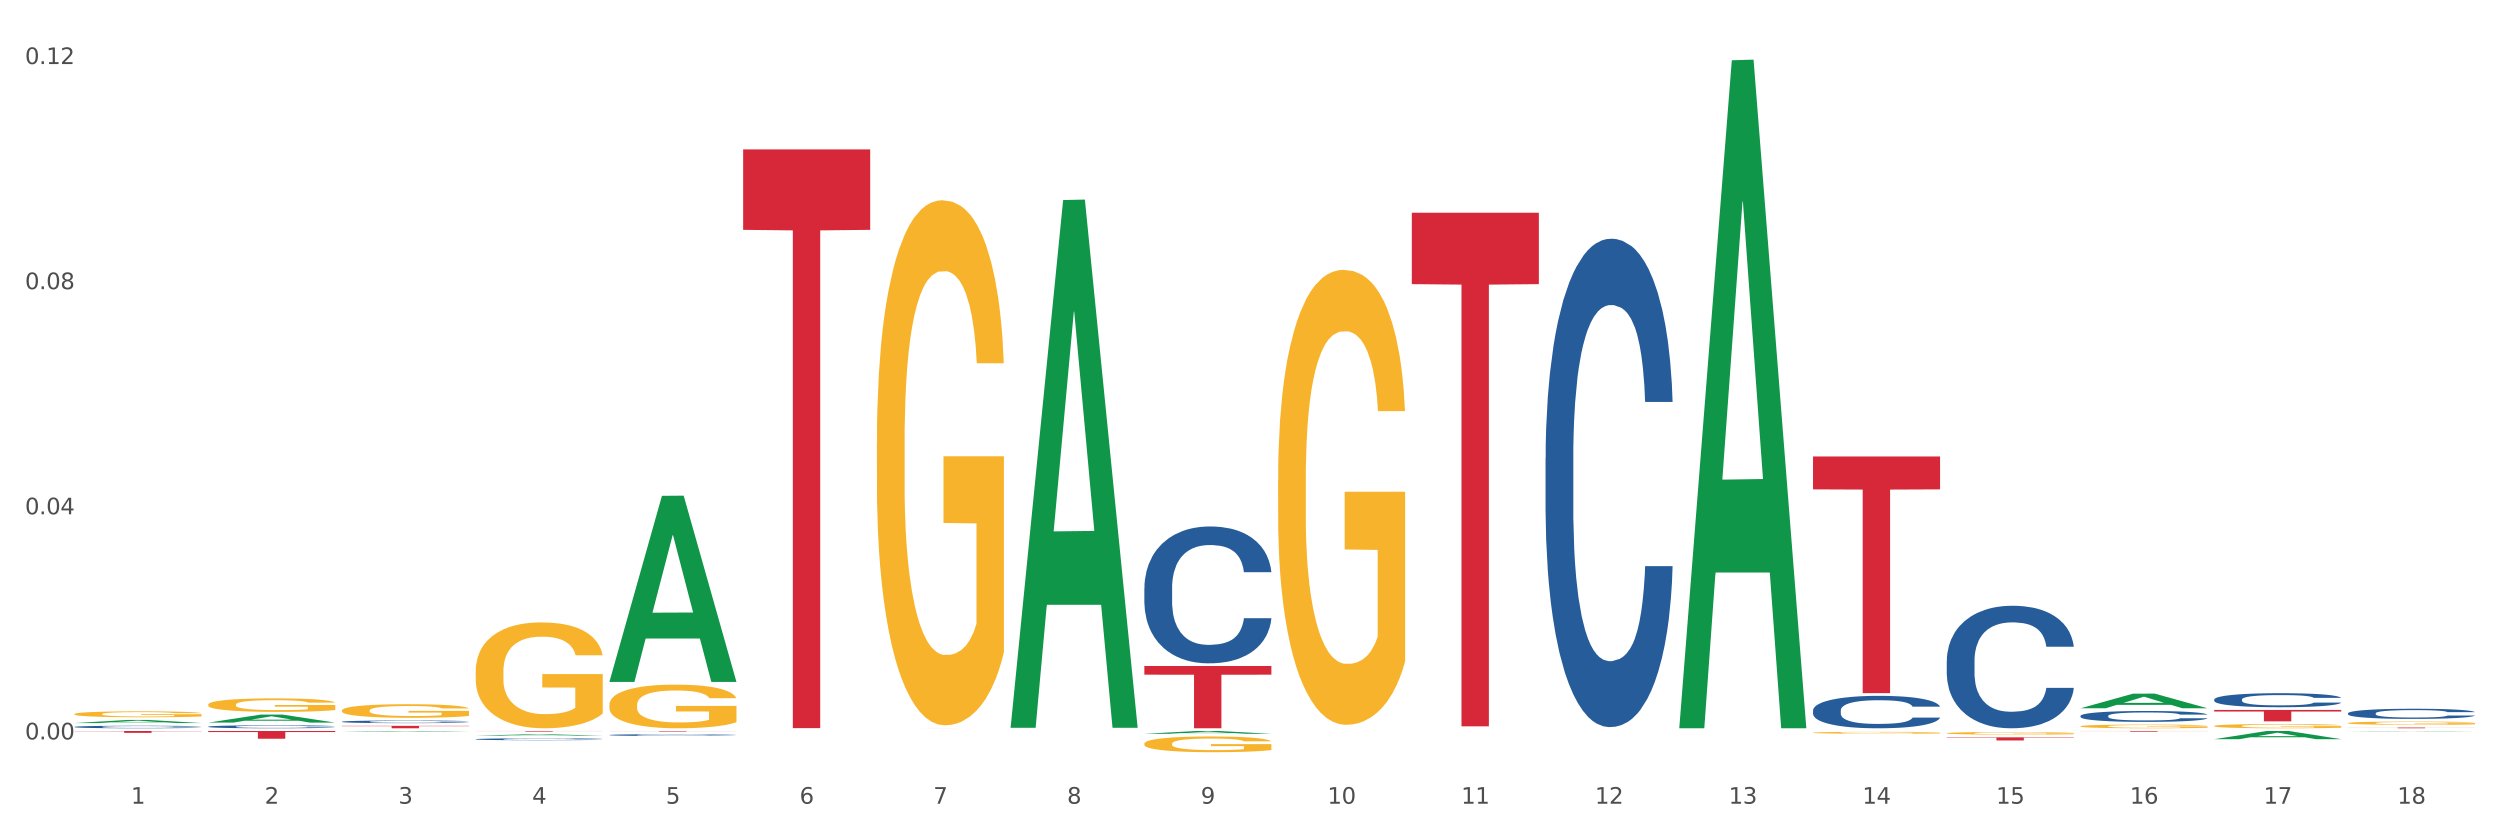 <?xml version="1.0" encoding="utf-8" standalone="no"?>
<!DOCTYPE svg PUBLIC "-//W3C//DTD SVG 1.1//EN"
  "http://www.w3.org/Graphics/SVG/1.1/DTD/svg11.dtd">
<svg xmlns:xlink="http://www.w3.org/1999/xlink" width="1080pt" height="360pt" viewBox="0 0 1080 360" xmlns="http://www.w3.org/2000/svg" version="1.1">
 <rect x="0" y="0" width="1080" height="360" fill="#333333" stroke="none"/>
 <defs>
  <style type="text/css">*{stroke-linejoin: round; stroke-linecap: butt}</style>
 </defs>
 <g id="figure_1">
  <g id="patch_1">
   <path d="M 0 360 
L 1080 360 
L 1080 0 
L 0 0 
z
" style="fill: #ffffff; stroke: #ffffff; stroke-linejoin: miter"/>
  </g>
  <g id="axes_1">
   <g id="matplotlib.axis_1">
    <g id="xtick_1">
     <g id="text_1">
      <!-- 1 -->
      <g style="fill: #4d4d4d" transform="translate(56.563 347.204) scale(0.096 -0.096)">
       <defs>
        <path id="DejaVuSans-31" d="M 794 531 
L 1825 531 
L 1825 4091 
L 703 3866 
L 703 4441 
L 1819 4666 
L 2450 4666 
L 2450 531 
L 3481 531 
L 3481 0 
L 794 0 
L 794 531 
z
" transform="scale(0.016)"/>
       </defs>
       <use xlink:href="#DejaVuSans-31"/>
      </g>
     </g>
    </g>
    <g id="xtick_2">
     <g id="text_2">
      <!-- 2 -->
      <g style="fill: #4d4d4d" transform="translate(114.336 347.204) scale(0.096 -0.096)">
       <defs>
        <path id="DejaVuSans-32" d="M 1228 531 
L 3431 531 
L 3431 0 
L 469 0 
L 469 531 
Q 828 903 1448 1529 
Q 2069 2156 2228 2338 
Q 2531 2678 2651 2914 
Q 2772 3150 2772 3378 
Q 2772 3750 2511 3984 
Q 2250 4219 1831 4219 
Q 1534 4219 1204 4116 
Q 875 4013 500 3803 
L 500 4441 
Q 881 4594 1212 4672 
Q 1544 4750 1819 4750 
Q 2544 4750 2975 4387 
Q 3406 4025 3406 3419 
Q 3406 3131 3298 2873 
Q 3191 2616 2906 2266 
Q 2828 2175 2409 1742 
Q 1991 1309 1228 531 
z
" transform="scale(0.016)"/>
       </defs>
       <use xlink:href="#DejaVuSans-32"/>
      </g>
     </g>
    </g>
    <g id="xtick_3">
     <g id="text_3">
      <!-- 3 -->
      <g style="fill: #4d4d4d" transform="translate(172.109 347.204) scale(0.096 -0.096)">
       <defs>
        <path id="DejaVuSans-33" d="M 2597 2516 
Q 3050 2419 3304 2112 
Q 3559 1806 3559 1356 
Q 3559 666 3084 287 
Q 2609 -91 1734 -91 
Q 1441 -91 1130 -33 
Q 819 25 488 141 
L 488 750 
Q 750 597 1062 519 
Q 1375 441 1716 441 
Q 2309 441 2620 675 
Q 2931 909 2931 1356 
Q 2931 1769 2642 2001 
Q 2353 2234 1838 2234 
L 1294 2234 
L 1294 2753 
L 1863 2753 
Q 2328 2753 2575 2939 
Q 2822 3125 2822 3475 
Q 2822 3834 2567 4026 
Q 2313 4219 1838 4219 
Q 1578 4219 1281 4162 
Q 984 4106 628 3988 
L 628 4550 
Q 988 4650 1302 4700 
Q 1616 4750 1894 4750 
Q 2613 4750 3031 4423 
Q 3450 4097 3450 3541 
Q 3450 3153 3228 2886 
Q 3006 2619 2597 2516 
z
" transform="scale(0.016)"/>
       </defs>
       <use xlink:href="#DejaVuSans-33"/>
      </g>
     </g>
    </g>
    <g id="xtick_4">
     <g id="text_4">
      <!-- 4 -->
      <g style="fill: #4d4d4d" transform="translate(229.882 347.204) scale(0.096 -0.096)">
       <defs>
        <path id="DejaVuSans-34" d="M 2419 4116 
L 825 1625 
L 2419 1625 
L 2419 4116 
z
M 2253 4666 
L 3047 4666 
L 3047 1625 
L 3713 1625 
L 3713 1100 
L 3047 1100 
L 3047 0 
L 2419 0 
L 2419 1100 
L 313 1100 
L 313 1709 
L 2253 4666 
z
" transform="scale(0.016)"/>
       </defs>
       <use xlink:href="#DejaVuSans-34"/>
      </g>
     </g>
    </g>
    <g id="xtick_5">
     <g id="text_5">
      <!-- 5 -->
      <g style="fill: #4d4d4d" transform="translate(287.655 347.204) scale(0.096 -0.096)">
       <defs>
        <path id="DejaVuSans-35" d="M 691 4666 
L 3169 4666 
L 3169 4134 
L 1269 4134 
L 1269 2991 
Q 1406 3038 1543 3061 
Q 1681 3084 1819 3084 
Q 2600 3084 3056 2656 
Q 3513 2228 3513 1497 
Q 3513 744 3044 326 
Q 2575 -91 1722 -91 
Q 1428 -91 1123 -41 
Q 819 9 494 109 
L 494 744 
Q 775 591 1075 516 
Q 1375 441 1709 441 
Q 2250 441 2565 725 
Q 2881 1009 2881 1497 
Q 2881 1984 2565 2268 
Q 2250 2553 1709 2553 
Q 1456 2553 1204 2497 
Q 953 2441 691 2322 
L 691 4666 
z
" transform="scale(0.016)"/>
       </defs>
       <use xlink:href="#DejaVuSans-35"/>
      </g>
     </g>
    </g>
    <g id="xtick_6">
     <g id="text_6">
      <!-- 6 -->
      <g style="fill: #4d4d4d" transform="translate(345.428 347.204) scale(0.096 -0.096)">
       <defs>
        <path id="DejaVuSans-36" d="M 2113 2584 
Q 1688 2584 1439 2293 
Q 1191 2003 1191 1497 
Q 1191 994 1439 701 
Q 1688 409 2113 409 
Q 2538 409 2786 701 
Q 3034 994 3034 1497 
Q 3034 2003 2786 2293 
Q 2538 2584 2113 2584 
z
M 3366 4563 
L 3366 3988 
Q 3128 4100 2886 4159 
Q 2644 4219 2406 4219 
Q 1781 4219 1451 3797 
Q 1122 3375 1075 2522 
Q 1259 2794 1537 2939 
Q 1816 3084 2150 3084 
Q 2853 3084 3261 2657 
Q 3669 2231 3669 1497 
Q 3669 778 3244 343 
Q 2819 -91 2113 -91 
Q 1303 -91 875 529 
Q 447 1150 447 2328 
Q 447 3434 972 4092 
Q 1497 4750 2381 4750 
Q 2619 4750 2861 4703 
Q 3103 4656 3366 4563 
z
" transform="scale(0.016)"/>
       </defs>
       <use xlink:href="#DejaVuSans-36"/>
      </g>
     </g>
    </g>
    <g id="xtick_7">
     <g id="text_7">
      <!-- 7 -->
      <g style="fill: #4d4d4d" transform="translate(403.201 347.204) scale(0.096 -0.096)">
       <defs>
        <path id="DejaVuSans-37" d="M 525 4666 
L 3525 4666 
L 3525 4397 
L 1831 0 
L 1172 0 
L 2766 4134 
L 525 4134 
L 525 4666 
z
" transform="scale(0.016)"/>
       </defs>
       <use xlink:href="#DejaVuSans-37"/>
      </g>
     </g>
    </g>
    <g id="xtick_8">
     <g id="text_8">
      <!-- 8 -->
      <g style="fill: #4d4d4d" transform="translate(460.974 347.204) scale(0.096 -0.096)">
       <defs>
        <path id="DejaVuSans-38" d="M 2034 2216 
Q 1584 2216 1326 1975 
Q 1069 1734 1069 1313 
Q 1069 891 1326 650 
Q 1584 409 2034 409 
Q 2484 409 2743 651 
Q 3003 894 3003 1313 
Q 3003 1734 2745 1975 
Q 2488 2216 2034 2216 
z
M 1403 2484 
Q 997 2584 770 2862 
Q 544 3141 544 3541 
Q 544 4100 942 4425 
Q 1341 4750 2034 4750 
Q 2731 4750 3128 4425 
Q 3525 4100 3525 3541 
Q 3525 3141 3298 2862 
Q 3072 2584 2669 2484 
Q 3125 2378 3379 2068 
Q 3634 1759 3634 1313 
Q 3634 634 3220 271 
Q 2806 -91 2034 -91 
Q 1263 -91 848 271 
Q 434 634 434 1313 
Q 434 1759 690 2068 
Q 947 2378 1403 2484 
z
M 1172 3481 
Q 1172 3119 1398 2916 
Q 1625 2713 2034 2713 
Q 2441 2713 2670 2916 
Q 2900 3119 2900 3481 
Q 2900 3844 2670 4047 
Q 2441 4250 2034 4250 
Q 1625 4250 1398 4047 
Q 1172 3844 1172 3481 
z
" transform="scale(0.016)"/>
       </defs>
       <use xlink:href="#DejaVuSans-38"/>
      </g>
     </g>
    </g>
    <g id="xtick_9">
     <g id="text_9">
      <!-- 9 -->
      <g style="fill: #4d4d4d" transform="translate(518.747 347.204) scale(0.096 -0.096)">
       <defs>
        <path id="DejaVuSans-39" d="M 703 97 
L 703 672 
Q 941 559 1184 500 
Q 1428 441 1663 441 
Q 2288 441 2617 861 
Q 2947 1281 2994 2138 
Q 2813 1869 2534 1725 
Q 2256 1581 1919 1581 
Q 1219 1581 811 2004 
Q 403 2428 403 3163 
Q 403 3881 828 4315 
Q 1253 4750 1959 4750 
Q 2769 4750 3195 4129 
Q 3622 3509 3622 2328 
Q 3622 1225 3098 567 
Q 2575 -91 1691 -91 
Q 1453 -91 1209 -44 
Q 966 3 703 97 
z
M 1959 2075 
Q 2384 2075 2632 2365 
Q 2881 2656 2881 3163 
Q 2881 3666 2632 3958 
Q 2384 4250 1959 4250 
Q 1534 4250 1286 3958 
Q 1038 3666 1038 3163 
Q 1038 2656 1286 2365 
Q 1534 2075 1959 2075 
z
" transform="scale(0.016)"/>
       </defs>
       <use xlink:href="#DejaVuSans-39"/>
      </g>
     </g>
    </g>
    <g id="xtick_10">
     <g id="text_10">
      <!-- 10 -->
      <g style="fill: #4d4d4d" transform="translate(573.466 347.204) scale(0.096 -0.096)">
       <defs>
        <path id="DejaVuSans-30" d="M 2034 4250 
Q 1547 4250 1301 3770 
Q 1056 3291 1056 2328 
Q 1056 1369 1301 889 
Q 1547 409 2034 409 
Q 2525 409 2770 889 
Q 3016 1369 3016 2328 
Q 3016 3291 2770 3770 
Q 2525 4250 2034 4250 
z
M 2034 4750 
Q 2819 4750 3233 4129 
Q 3647 3509 3647 2328 
Q 3647 1150 3233 529 
Q 2819 -91 2034 -91 
Q 1250 -91 836 529 
Q 422 1150 422 2328 
Q 422 3509 836 4129 
Q 1250 4750 2034 4750 
z
" transform="scale(0.016)"/>
       </defs>
       <use xlink:href="#DejaVuSans-31"/>
       <use xlink:href="#DejaVuSans-30" transform="translate(63.623 0)"/>
      </g>
     </g>
    </g>
    <g id="xtick_11">
     <g id="text_11">
      <!-- 11 -->
      <g style="fill: #4d4d4d" transform="translate(631.239 347.204) scale(0.096 -0.096)">
       <use xlink:href="#DejaVuSans-31"/>
       <use xlink:href="#DejaVuSans-31" transform="translate(63.623 0)"/>
      </g>
     </g>
    </g>
    <g id="xtick_12">
     <g id="text_12">
      <!-- 12 -->
      <g style="fill: #4d4d4d" transform="translate(689.012 347.204) scale(0.096 -0.096)">
       <use xlink:href="#DejaVuSans-31"/>
       <use xlink:href="#DejaVuSans-32" transform="translate(63.623 0)"/>
      </g>
     </g>
    </g>
    <g id="xtick_13">
     <g id="text_13">
      <!-- 13 -->
      <g style="fill: #4d4d4d" transform="translate(746.785 347.204) scale(0.096 -0.096)">
       <use xlink:href="#DejaVuSans-31"/>
       <use xlink:href="#DejaVuSans-33" transform="translate(63.623 0)"/>
      </g>
     </g>
    </g>
    <g id="xtick_14">
     <g id="text_14">
      <!-- 14 -->
      <g style="fill: #4d4d4d" transform="translate(804.558 347.204) scale(0.096 -0.096)">
       <use xlink:href="#DejaVuSans-31"/>
       <use xlink:href="#DejaVuSans-34" transform="translate(63.623 0)"/>
      </g>
     </g>
    </g>
    <g id="xtick_15">
     <g id="text_15">
      <!-- 15 -->
      <g style="fill: #4d4d4d" transform="translate(862.331 347.204) scale(0.096 -0.096)">
       <use xlink:href="#DejaVuSans-31"/>
       <use xlink:href="#DejaVuSans-35" transform="translate(63.623 0)"/>
      </g>
     </g>
    </g>
    <g id="xtick_16">
     <g id="text_16">
      <!-- 16 -->
      <g style="fill: #4d4d4d" transform="translate(920.104 347.204) scale(0.096 -0.096)">
       <use xlink:href="#DejaVuSans-31"/>
       <use xlink:href="#DejaVuSans-36" transform="translate(63.623 0)"/>
      </g>
     </g>
    </g>
    <g id="xtick_17">
     <g id="text_17">
      <!-- 17 -->
      <g style="fill: #4d4d4d" transform="translate(977.877 347.204) scale(0.096 -0.096)">
       <use xlink:href="#DejaVuSans-31"/>
       <use xlink:href="#DejaVuSans-37" transform="translate(63.623 0)"/>
      </g>
     </g>
    </g>
    <g id="xtick_18">
     <g id="text_18">
      <!-- 18 -->
      <g style="fill: #4d4d4d" transform="translate(1035.65 347.204) scale(0.096 -0.096)">
       <use xlink:href="#DejaVuSans-31"/>
       <use xlink:href="#DejaVuSans-38" transform="translate(63.623 0)"/>
      </g>
     </g>
    </g>
    <g id="xtick_19"/>
    <g id="xtick_20"/>
    <g id="xtick_21"/>
    <g id="xtick_22"/>
    <g id="xtick_23"/>
    <g id="xtick_24"/>
    <g id="xtick_25"/>
    <g id="xtick_26"/>
    <g id="xtick_27"/>
    <g id="xtick_28"/>
    <g id="xtick_29"/>
    <g id="xtick_30"/>
    <g id="xtick_31"/>
    <g id="xtick_32"/>
    <g id="xtick_33"/>
    <g id="xtick_34"/>
    <g id="xtick_35"/>
   </g>
   <g id="matplotlib.axis_2">
    <g id="ytick_1">
     <g id="text_19">
      <!-- 0.00 -->
      <g style="fill: #4d4d4d" transform="translate(10.8 319.427) scale(0.096 -0.096)">
       <defs>
        <path id="DejaVuSans-2e" d="M 684 794 
L 1344 794 
L 1344 0 
L 684 0 
L 684 794 
z
" transform="scale(0.016)"/>
       </defs>
       <use xlink:href="#DejaVuSans-30"/>
       <use xlink:href="#DejaVuSans-2e" transform="translate(63.623 0)"/>
       <use xlink:href="#DejaVuSans-30" transform="translate(95.41 0)"/>
       <use xlink:href="#DejaVuSans-30" transform="translate(159.033 0)"/>
      </g>
     </g>
    </g>
    <g id="ytick_2">
     <g id="text_20">
      <!-- 0.04 -->
      <g style="fill: #4d4d4d" transform="translate(10.8 222.175) scale(0.096 -0.096)">
       <use xlink:href="#DejaVuSans-30"/>
       <use xlink:href="#DejaVuSans-2e" transform="translate(63.623 0)"/>
       <use xlink:href="#DejaVuSans-30" transform="translate(95.41 0)"/>
       <use xlink:href="#DejaVuSans-34" transform="translate(159.033 0)"/>
      </g>
     </g>
    </g>
    <g id="ytick_3">
     <g id="text_21">
      <!-- 0.08 -->
      <g style="fill: #4d4d4d" transform="translate(10.8 124.923) scale(0.096 -0.096)">
       <use xlink:href="#DejaVuSans-30"/>
       <use xlink:href="#DejaVuSans-2e" transform="translate(63.623 0)"/>
       <use xlink:href="#DejaVuSans-30" transform="translate(95.41 0)"/>
       <use xlink:href="#DejaVuSans-38" transform="translate(159.033 0)"/>
      </g>
     </g>
    </g>
    <g id="ytick_4">
     <g id="text_22">
      <!-- 0.12 -->
      <g style="fill: #4d4d4d" transform="translate(10.8 27.67) scale(0.096 -0.096)">
       <use xlink:href="#DejaVuSans-30"/>
       <use xlink:href="#DejaVuSans-2e" transform="translate(63.623 0)"/>
       <use xlink:href="#DejaVuSans-31" transform="translate(95.41 0)"/>
       <use xlink:href="#DejaVuSans-32" transform="translate(159.033 0)"/>
      </g>
     </g>
    </g>
    <g id="ytick_5"/>
    <g id="ytick_6"/>
    <g id="ytick_7"/>
   </g>
   <g id="PolyCollection_1">
    <path d="M 89.948 312.17 
L 90.005 312.167 
L 112.637 308.705 
L 122.03 308.701 
L 144.832 312.177 
L 133.969 312.177 
L 129.046 311.368 
L 105.678 311.368 
L 105.508 311.381 
L 100.755 312.177 
L 89.948 312.177 
L 89.948 312.17 
L 108.62 310.885 
L 126.104 310.881 
L 117.447 309.442 
L 117.334 309.436 
L 117.22 309.445 
L 108.563 310.881 
L 108.62 310.885 
L 89.948 312.17 
z
" clip-path="url(#p9540237404)" style="fill: #109648"/>
    <path d="M 32.175 312.356 
L 32.232 312.355 
L 54.864 311.023 
L 64.257 311.022 
L 87.059 312.359 
L 76.196 312.359 
L 71.273 312.048 
L 47.905 312.048 
L 47.735 312.053 
L 42.982 312.359 
L 32.175 312.359 
L 32.175 312.356 
L 50.847 311.862 
L 68.331 311.86 
L 59.674 311.307 
L 59.561 311.304 
L 59.447 311.308 
L 50.79 311.86 
L 50.847 311.862 
L 32.175 312.356 
z
" clip-path="url(#p9540237404)" style="fill: #109648"/>
    <path d="M 205.494 317.802 
L 205.551 317.802 
L 228.183 317.211 
L 237.576 317.21 
L 260.378 317.803 
L 249.515 317.803 
L 244.592 317.665 
L 221.224 317.665 
L 221.054 317.667 
L 216.301 317.803 
L 205.494 317.803 
L 205.494 317.802 
L 224.166 317.583 
L 241.65 317.582 
L 232.993 317.336 
L 232.88 317.335 
L 232.766 317.337 
L 224.109 317.582 
L 224.166 317.583 
L 205.494 317.802 
z
" clip-path="url(#p9540237404)" style="fill: #109648"/>
    <path d="M 263.267 294.449 
L 263.324 294.373 
L 285.956 214.197 
L 295.349 214.121 
L 318.151 294.6 
L 307.288 294.6 
L 302.365 275.859 
L 278.997 275.859 
L 278.827 276.161 
L 274.074 294.6 
L 263.267 294.6 
L 263.267 294.449 
L 281.939 264.675 
L 299.423 264.6 
L 290.766 231.275 
L 290.653 231.124 
L 290.539 231.35 
L 281.882 264.6 
L 281.939 264.675 
L 263.267 294.449 
z
" clip-path="url(#p9540237404)" style="fill: #109648"/>
    <path d="M 436.586 313.982 
L 436.642 313.768 
L 459.275 86.423 
L 468.668 86.209 
L 491.47 314.411 
L 480.606 314.411 
L 475.684 261.271 
L 452.316 261.271 
L 452.146 262.128 
L 447.393 314.411 
L 436.586 314.411 
L 436.586 313.982 
L 455.258 229.558 
L 472.742 229.344 
L 464.085 134.849 
L 463.971 134.42 
L 463.858 135.063 
L 455.201 229.344 
L 455.258 229.558 
L 436.586 313.982 
z
" clip-path="url(#p9540237404)" style="fill: #109648"/>
    <path d="M 494.359 316.993 
L 494.415 316.992 
L 517.048 315.781 
L 526.441 315.78 
L 549.243 316.995 
L 538.379 316.995 
L 533.457 316.712 
L 510.089 316.712 
L 509.919 316.717 
L 505.166 316.995 
L 494.359 316.995 
L 494.359 316.993 
L 513.031 316.543 
L 530.515 316.542 
L 521.858 316.039 
L 521.744 316.037 
L 521.631 316.04 
L 512.974 316.542 
L 513.031 316.543 
L 494.359 316.993 
z
" clip-path="url(#p9540237404)" style="fill: #109648"/>
    <path d="M 147.721 316.1 
L 147.778 316.1 
L 170.41 315.78 
L 179.803 315.78 
L 202.605 316.101 
L 191.742 316.101 
L 186.819 316.026 
L 163.451 316.026 
L 163.281 316.027 
L 158.528 316.101 
L 147.721 316.101 
L 147.721 316.1 
L 166.393 315.981 
L 183.877 315.981 
L 175.22 315.848 
L 175.107 315.848 
L 174.993 315.849 
L 166.336 315.981 
L 166.393 315.981 
L 147.721 316.1 
z
" clip-path="url(#p9540237404)" style="fill: #109648"/>
    <path d="M 783.224 316.535 
L 783.289 316.534 
L 783.289 316.508 
L 783.418 316.486 
L 784.066 316.431 
L 785.038 316.386 
L 785.751 316.362 
L 786.464 316.342 
L 787.306 316.323 
L 788.343 316.303 
L 790.222 316.273 
L 791.388 316.257 
L 792.814 316.241 
L 795.406 316.218 
L 797.285 316.205 
L 799.229 316.194 
L 802.404 316.181 
L 804.478 316.175 
L 806.681 316.171 
L 809.338 316.168 
L 811.346 316.167 
L 815.753 316.17 
L 819.511 316.176 
L 821.325 316.181 
L 823.658 316.19 
L 824.889 316.196 
L 826.898 316.207 
L 828.971 316.223 
L 830.397 316.236 
L 832.535 316.26 
L 834.155 316.285 
L 835.646 316.316 
L 836.423 316.337 
L 837.007 316.356 
L 837.525 316.379 
L 838.043 316.414 
L 826.38 316.414 
L 825.926 316.389 
L 825.213 316.365 
L 824.176 316.342 
L 823.269 316.327 
L 821.714 316.309 
L 820.288 316.297 
L 818.798 316.289 
L 816.984 316.281 
L 815.558 316.278 
L 813.549 316.275 
L 809.597 316.276 
L 806.94 316.281 
L 805.126 316.289 
L 803.959 316.295 
L 802.922 316.303 
L 801.756 316.313 
L 800.395 316.328 
L 799.423 316.342 
L 798.451 316.359 
L 797.674 316.377 
L 796.961 316.397 
L 796.378 316.419 
L 795.924 316.441 
L 795.535 316.469 
L 795.211 316.515 
L 795.211 316.614 
L 795.341 316.637 
L 795.665 316.667 
L 796.054 316.689 
L 796.702 316.716 
L 797.285 316.734 
L 798.387 316.76 
L 799.618 316.782 
L 800.59 316.796 
L 801.562 316.808 
L 803.246 316.823 
L 805.126 316.837 
L 806.746 316.845 
L 808.949 316.852 
L 810.439 316.855 
L 811.735 316.856 
L 814.91 316.856 
L 817.178 316.854 
L 819.705 316.849 
L 821.649 316.842 
L 823.269 316.834 
L 825.084 316.821 
L 826.25 316.809 
L 826.25 316.657 
L 811.994 316.656 
L 811.994 316.555 
L 838.108 316.555 
L 838.108 316.852 
L 837.007 316.867 
L 835.775 316.881 
L 834.479 316.893 
L 832.535 316.909 
L 830.203 316.923 
L 828.129 316.933 
L 825.926 316.942 
L 823.334 316.95 
L 819.964 316.957 
L 817.891 316.96 
L 815.299 316.962 
L 812.253 316.963 
L 809.597 316.962 
L 807.005 316.958 
L 804.283 316.951 
L 801.627 316.942 
L 799.618 316.932 
L 797.609 316.921 
L 795.471 316.906 
L 793.786 316.891 
L 792.49 316.878 
L 791.064 316.861 
L 789.509 316.839 
L 788.343 316.82 
L 787.306 316.8 
L 786.204 316.773 
L 785.427 316.751 
L 784.649 316.722 
L 784.196 316.701 
L 783.677 316.669 
L 783.289 316.623 
L 783.224 316.535 
z
" clip-path="url(#p9540237404)" style="fill: #f7b32b"/>
    <path d="M 840.997 316.752 
L 841.062 316.751 
L 841.062 316.714 
L 841.191 316.682 
L 841.839 316.606 
L 842.811 316.542 
L 843.524 316.508 
L 844.237 316.481 
L 845.079 316.453 
L 846.116 316.424 
L 847.995 316.382 
L 849.161 316.361 
L 850.587 316.338 
L 853.179 316.306 
L 855.058 316.287 
L 857.002 316.272 
L 860.177 316.254 
L 862.251 316.245 
L 864.454 316.239 
L 867.111 316.235 
L 869.119 316.234 
L 873.526 316.237 
L 877.284 316.246 
L 879.098 316.254 
L 881.431 316.266 
L 882.662 316.274 
L 884.671 316.29 
L 886.744 316.312 
L 888.17 316.33 
L 890.308 316.365 
L 891.928 316.4 
L 893.419 316.443 
L 894.196 316.473 
L 894.779 316.5 
L 895.298 316.532 
L 895.816 316.582 
L 884.153 316.582 
L 883.699 316.546 
L 882.986 316.512 
L 881.949 316.48 
L 881.042 316.459 
L 879.487 316.434 
L 878.061 316.417 
L 876.571 316.405 
L 874.757 316.395 
L 873.331 316.39 
L 871.322 316.386 
L 867.37 316.387 
L 864.713 316.395 
L 862.899 316.405 
L 861.732 316.414 
L 860.695 316.424 
L 859.529 316.439 
L 858.168 316.46 
L 857.196 316.48 
L 856.224 316.504 
L 855.447 316.529 
L 854.734 316.558 
L 854.151 316.588 
L 853.697 316.62 
L 853.308 316.659 
L 852.984 316.723 
L 852.984 316.864 
L 853.114 316.895 
L 853.438 316.937 
L 853.827 316.969 
L 854.475 317.007 
L 855.058 317.032 
L 856.16 317.069 
L 857.391 317.1 
L 858.363 317.119 
L 859.335 317.136 
L 861.019 317.158 
L 862.899 317.177 
L 864.519 317.188 
L 866.722 317.198 
L 868.212 317.202 
L 869.508 317.204 
L 872.683 317.204 
L 874.951 317.201 
L 877.478 317.194 
L 879.422 317.185 
L 881.042 317.174 
L 882.857 317.155 
L 884.023 317.138 
L 884.023 316.924 
L 869.767 316.923 
L 869.767 316.781 
L 895.881 316.781 
L 895.881 317.198 
L 894.779 317.22 
L 893.548 317.239 
L 892.252 317.257 
L 890.308 317.278 
L 887.976 317.299 
L 885.902 317.313 
L 883.699 317.325 
L 881.107 317.337 
L 877.737 317.347 
L 875.664 317.351 
L 873.072 317.354 
L 870.026 317.355 
L 867.37 317.353 
L 864.778 317.348 
L 862.056 317.339 
L 859.4 317.325 
L 857.391 317.312 
L 855.382 317.296 
L 853.244 317.274 
L 851.559 317.254 
L 850.263 317.235 
L 848.837 317.212 
L 847.282 317.181 
L 846.116 317.153 
L 845.079 317.125 
L 843.977 317.088 
L 843.2 317.056 
L 842.422 317.016 
L 841.969 316.986 
L 841.45 316.94 
L 841.062 316.876 
L 840.997 316.752 
z
" clip-path="url(#p9540237404)" style="fill: #f7b32b"/>
    <path d="M 898.77 313.758 
L 898.835 313.757 
L 898.835 313.704 
L 898.964 313.659 
L 899.612 313.549 
L 900.584 313.458 
L 901.297 313.41 
L 902.01 313.371 
L 902.852 313.331 
L 903.889 313.29 
L 905.768 313.23 
L 906.934 313.199 
L 908.36 313.167 
L 910.952 313.12 
L 912.831 313.094 
L 914.775 313.072 
L 917.95 313.046 
L 920.024 313.034 
L 922.227 313.025 
L 924.884 313.019 
L 926.892 313.018 
L 931.299 313.022 
L 935.057 313.036 
L 936.871 313.046 
L 939.204 313.063 
L 940.435 313.075 
L 942.444 313.098 
L 944.517 313.129 
L 945.943 313.155 
L 948.081 313.205 
L 949.701 313.255 
L 951.192 313.316 
L 951.969 313.359 
L 952.552 313.398 
L 953.071 313.444 
L 953.589 313.515 
L 941.926 313.515 
L 941.472 313.464 
L 940.759 313.416 
L 939.722 313.369 
L 938.815 313.34 
L 937.26 313.303 
L 935.834 313.28 
L 934.344 313.262 
L 932.53 313.248 
L 931.104 313.24 
L 929.095 313.235 
L 925.143 313.236 
L 922.486 313.248 
L 920.672 313.262 
L 919.505 313.275 
L 918.468 313.29 
L 917.302 313.311 
L 915.941 313.341 
L 914.969 313.369 
L 913.997 313.404 
L 913.22 313.439 
L 912.507 313.48 
L 911.924 313.524 
L 911.47 313.57 
L 911.081 313.625 
L 910.757 313.717 
L 910.757 313.918 
L 910.887 313.963 
L 911.211 314.023 
L 911.6 314.068 
L 912.248 314.123 
L 912.831 314.159 
L 913.933 314.212 
L 915.164 314.256 
L 916.136 314.284 
L 917.108 314.307 
L 918.792 314.339 
L 920.672 314.366 
L 922.292 314.382 
L 924.495 314.396 
L 925.985 314.402 
L 927.281 314.405 
L 930.456 314.405 
L 932.724 314.401 
L 935.251 314.39 
L 937.195 314.377 
L 938.815 314.361 
L 940.63 314.335 
L 941.796 314.31 
L 941.796 314.004 
L 927.54 314.003 
L 927.54 313.799 
L 953.654 313.799 
L 953.654 314.396 
L 952.552 314.427 
L 951.321 314.455 
L 950.025 314.48 
L 948.081 314.51 
L 945.749 314.54 
L 943.675 314.56 
L 941.472 314.578 
L 938.88 314.594 
L 935.51 314.608 
L 933.437 314.614 
L 930.845 314.619 
L 927.799 314.62 
L 925.143 314.617 
L 922.551 314.61 
L 919.829 314.597 
L 917.172 314.578 
L 915.164 314.559 
L 913.155 314.535 
L 911.017 314.505 
L 909.332 314.475 
L 908.036 314.449 
L 906.61 314.415 
L 905.055 314.371 
L 903.889 314.332 
L 902.852 314.291 
L 901.75 314.238 
L 900.973 314.193 
L 900.195 314.136 
L 899.742 314.093 
L 899.223 314.028 
L 898.835 313.935 
L 898.77 313.758 
z
" clip-path="url(#p9540237404)" style="fill: #f7b32b"/>
    <path d="M 956.543 313.634 
L 956.607 313.632 
L 956.607 313.572 
L 956.737 313.52 
L 957.385 313.394 
L 958.357 313.29 
L 959.07 313.235 
L 959.783 313.19 
L 960.625 313.144 
L 961.662 313.098 
L 963.541 313.029 
L 964.707 312.994 
L 966.133 312.957 
L 968.725 312.903 
L 970.604 312.873 
L 972.548 312.848 
L 975.723 312.818 
L 977.797 312.804 
L 980 312.794 
L 982.656 312.788 
L 984.665 312.786 
L 989.072 312.791 
L 992.83 312.806 
L 994.644 312.818 
L 996.977 312.838 
L 998.208 312.851 
L 1000.217 312.878 
L 1002.29 312.913 
L 1003.716 312.943 
L 1005.854 313 
L 1007.474 313.057 
L 1008.965 313.128 
L 1009.742 313.176 
L 1010.325 313.221 
L 1010.844 313.273 
L 1011.362 313.355 
L 999.698 313.355 
L 999.245 313.297 
L 998.532 313.242 
L 997.495 313.188 
L 996.588 313.154 
L 995.033 313.113 
L 993.607 313.086 
L 992.117 313.066 
L 990.303 313.049 
L 988.877 313.041 
L 986.868 313.034 
L 982.916 313.036 
L 980.259 313.049 
L 978.445 313.066 
L 977.278 313.081 
L 976.241 313.098 
L 975.075 313.121 
L 973.714 313.156 
L 972.742 313.188 
L 971.77 313.228 
L 970.993 313.268 
L 970.28 313.315 
L 969.697 313.366 
L 969.243 313.417 
L 968.854 313.481 
L 968.53 313.587 
L 968.53 313.816 
L 968.66 313.868 
L 968.984 313.937 
L 969.373 313.989 
L 970.021 314.051 
L 970.604 314.092 
L 971.706 314.153 
L 972.937 314.203 
L 973.909 314.235 
L 974.881 314.262 
L 976.565 314.298 
L 978.445 314.329 
L 980.065 314.347 
L 982.268 314.364 
L 983.758 314.371 
L 985.054 314.374 
L 988.229 314.374 
L 990.497 314.369 
L 993.024 314.357 
L 994.968 314.342 
L 996.588 314.324 
L 998.403 314.293 
L 999.569 314.265 
L 999.569 313.915 
L 985.313 313.913 
L 985.313 313.68 
L 1011.427 313.68 
L 1011.427 314.364 
L 1010.325 314.399 
L 1009.094 314.431 
L 1007.798 314.459 
L 1005.854 314.494 
L 1003.522 314.528 
L 1001.448 314.551 
L 999.245 314.572 
L 996.653 314.59 
L 993.283 314.607 
L 991.21 314.613 
L 988.618 314.618 
L 985.572 314.62 
L 982.916 314.617 
L 980.324 314.608 
L 977.602 314.593 
L 974.945 314.572 
L 972.937 314.55 
L 970.928 314.523 
L 968.79 314.488 
L 967.105 314.454 
L 965.809 314.424 
L 964.383 314.386 
L 962.828 314.335 
L 961.662 314.29 
L 960.625 314.243 
L 959.523 314.183 
L 958.746 314.131 
L 957.968 314.066 
L 957.515 314.017 
L 956.996 313.942 
L 956.607 313.836 
L 956.543 313.634 
z
" clip-path="url(#p9540237404)" style="fill: #f7b32b"/>
    <path d="M 32.175 315.78 
L 87.059 315.78 
L 87.059 315.892 
L 65.47 315.893 
L 65.47 316.587 
L 53.635 316.587 
L 53.635 315.893 
L 32.175 315.892 
L 32.175 315.781 
L 32.175 315.78 
z
" clip-path="url(#p9540237404)" style="fill: #d62839"/>
    <path d="M 1014.316 315.962 
L 1014.372 315.962 
L 1037.005 315.78 
L 1046.398 315.78 
L 1069.2 315.963 
L 1058.336 315.963 
L 1053.414 315.92 
L 1030.045 315.92 
L 1029.876 315.921 
L 1025.123 315.963 
L 1014.316 315.963 
L 1014.316 315.962 
L 1032.988 315.895 
L 1050.471 315.895 
L 1041.814 315.819 
L 1041.701 315.819 
L 1041.588 315.819 
L 1032.931 315.895 
L 1032.988 315.895 
L 1014.316 315.962 
z
" clip-path="url(#p9540237404)" style="fill: #109648"/>
    <path d="M 956.543 319.327 
L 956.599 319.323 
L 979.232 315.784 
L 988.625 315.78 
L 1011.427 319.333 
L 1000.563 319.333 
L 995.641 318.506 
L 972.272 318.506 
L 972.103 318.519 
L 967.35 319.333 
L 956.543 319.333 
L 956.543 319.327 
L 975.215 318.012 
L 992.698 318.009 
L 984.041 316.537 
L 983.928 316.531 
L 983.815 316.541 
L 975.158 318.009 
L 975.215 318.012 
L 956.543 319.327 
z
" clip-path="url(#p9540237404)" style="fill: #109648"/>
    <path d="M 898.77 305.973 
L 898.826 305.967 
L 921.459 299.653 
L 930.852 299.647 
L 953.654 305.985 
L 942.79 305.985 
L 937.868 304.509 
L 914.499 304.509 
L 914.33 304.533 
L 909.577 305.985 
L 898.77 305.985 
L 898.77 305.973 
L 917.442 303.628 
L 934.925 303.622 
L 926.268 300.998 
L 926.155 300.986 
L 926.042 301.004 
L 917.385 303.622 
L 917.442 303.628 
L 898.77 305.973 
z
" clip-path="url(#p9540237404)" style="fill: #109648"/>
    <path d="M 1014.316 312.369 
L 1014.38 312.368 
L 1014.38 312.322 
L 1014.51 312.283 
L 1015.158 312.187 
L 1016.13 312.108 
L 1016.843 312.066 
L 1017.556 312.031 
L 1018.398 311.997 
L 1019.435 311.961 
L 1021.314 311.909 
L 1022.48 311.882 
L 1023.906 311.854 
L 1026.498 311.813 
L 1028.377 311.79 
L 1030.321 311.771 
L 1033.496 311.748 
L 1035.57 311.738 
L 1037.773 311.73 
L 1040.429 311.725 
L 1042.438 311.724 
L 1046.845 311.728 
L 1050.603 311.739 
L 1052.417 311.748 
L 1054.75 311.763 
L 1055.981 311.774 
L 1057.99 311.794 
L 1060.063 311.821 
L 1061.489 311.844 
L 1063.627 311.887 
L 1065.247 311.931 
L 1066.738 311.984 
L 1067.515 312.021 
L 1068.098 312.056 
L 1068.617 312.095 
L 1069.135 312.158 
L 1057.471 312.158 
L 1057.018 312.113 
L 1056.305 312.071 
L 1055.268 312.03 
L 1054.361 312.005 
L 1052.806 311.973 
L 1051.38 311.952 
L 1049.89 311.937 
L 1048.076 311.924 
L 1046.65 311.918 
L 1044.641 311.913 
L 1040.689 311.914 
L 1038.032 311.924 
L 1036.218 311.937 
L 1035.051 311.948 
L 1034.014 311.961 
L 1032.848 311.979 
L 1031.487 312.006 
L 1030.515 312.03 
L 1029.543 312.061 
L 1028.766 312.091 
L 1028.053 312.127 
L 1027.47 312.165 
L 1027.016 312.205 
L 1026.627 312.253 
L 1026.303 312.334 
L 1026.303 312.509 
L 1026.433 312.548 
L 1026.757 312.6 
L 1027.146 312.64 
L 1027.794 312.687 
L 1028.377 312.719 
L 1029.479 312.765 
L 1030.71 312.803 
L 1031.682 312.828 
L 1032.654 312.848 
L 1034.338 312.876 
L 1036.218 312.899 
L 1037.838 312.913 
L 1040.041 312.926 
L 1041.531 312.931 
L 1042.827 312.933 
L 1046.002 312.933 
L 1048.27 312.93 
L 1050.797 312.921 
L 1052.741 312.909 
L 1054.361 312.895 
L 1056.176 312.872 
L 1057.342 312.851 
L 1057.342 312.584 
L 1043.086 312.583 
L 1043.086 312.405 
L 1069.2 312.405 
L 1069.2 312.926 
L 1068.098 312.953 
L 1066.867 312.977 
L 1065.571 312.999 
L 1063.627 313.025 
L 1061.295 313.051 
L 1059.221 313.069 
L 1057.018 313.084 
L 1054.426 313.098 
L 1051.056 313.111 
L 1048.983 313.116 
L 1046.391 313.12 
L 1043.345 313.121 
L 1040.689 313.118 
L 1038.097 313.112 
L 1035.375 313.101 
L 1032.718 313.084 
L 1030.71 313.067 
L 1028.701 313.047 
L 1026.563 313.02 
L 1024.878 312.995 
L 1023.582 312.972 
L 1022.156 312.942 
L 1020.601 312.904 
L 1019.435 312.87 
L 1018.398 312.834 
L 1017.296 312.788 
L 1016.519 312.748 
L 1015.741 312.699 
L 1015.288 312.662 
L 1014.769 312.604 
L 1014.38 312.524 
L 1014.316 312.369 
z
" clip-path="url(#p9540237404)" style="fill: #f7b32b"/>
    <path d="M 89.948 315.78 
L 144.832 315.78 
L 144.832 316.248 
L 123.243 316.251 
L 123.243 319.147 
L 111.407 319.147 
L 111.407 316.251 
L 89.948 316.248 
L 89.948 315.783 
L 89.948 315.78 
z
" clip-path="url(#p9540237404)" style="fill: #d62839"/>
    <path d="M 147.721 306.937 
L 147.786 306.931 
L 147.786 306.738 
L 147.915 306.572 
L 148.563 306.169 
L 149.535 305.837 
L 150.248 305.66 
L 150.961 305.515 
L 151.803 305.37 
L 152.84 305.22 
L 154.719 305 
L 155.886 304.887 
L 157.311 304.769 
L 159.903 304.597 
L 161.782 304.501 
L 163.726 304.42 
L 166.901 304.324 
L 168.975 304.281 
L 171.178 304.249 
L 173.835 304.227 
L 175.844 304.222 
L 180.25 304.238 
L 184.008 304.286 
L 185.822 304.324 
L 188.155 304.388 
L 189.386 304.431 
L 191.395 304.517 
L 193.469 304.63 
L 194.894 304.726 
L 197.033 304.909 
L 198.653 305.091 
L 200.143 305.316 
L 200.921 305.472 
L 201.504 305.617 
L 202.022 305.783 
L 202.54 306.046 
L 190.877 306.046 
L 190.423 305.858 
L 189.71 305.681 
L 188.674 305.509 
L 187.766 305.402 
L 186.211 305.268 
L 184.786 305.182 
L 183.295 305.118 
L 181.481 305.064 
L 180.055 305.037 
L 178.047 305.016 
L 174.094 305.021 
L 171.437 305.064 
L 169.623 305.118 
L 168.456 305.166 
L 167.42 305.22 
L 166.253 305.295 
L 164.893 305.407 
L 163.921 305.509 
L 162.949 305.638 
L 162.171 305.767 
L 161.458 305.917 
L 160.875 306.078 
L 160.421 306.244 
L 160.033 306.448 
L 159.709 306.786 
L 159.709 307.521 
L 159.838 307.688 
L 160.162 307.908 
L 160.551 308.074 
L 161.199 308.273 
L 161.782 308.407 
L 162.884 308.6 
L 164.115 308.761 
L 165.087 308.863 
L 166.059 308.949 
L 167.744 309.067 
L 169.623 309.163 
L 171.243 309.222 
L 173.446 309.276 
L 174.936 309.297 
L 176.232 309.308 
L 179.407 309.308 
L 181.675 309.292 
L 184.203 309.254 
L 186.146 309.206 
L 187.766 309.147 
L 189.581 309.05 
L 190.747 308.959 
L 190.747 307.838 
L 176.491 307.833 
L 176.491 307.087 
L 202.605 307.087 
L 202.605 309.276 
L 201.504 309.388 
L 200.273 309.49 
L 198.977 309.582 
L 197.033 309.694 
L 194.7 309.802 
L 192.626 309.877 
L 190.423 309.941 
L 187.831 310 
L 184.462 310.054 
L 182.388 310.075 
L 179.796 310.091 
L 176.751 310.097 
L 174.094 310.086 
L 171.502 310.059 
L 168.78 310.011 
L 166.124 309.941 
L 164.115 309.871 
L 162.106 309.785 
L 159.968 309.673 
L 158.283 309.566 
L 156.987 309.469 
L 155.562 309.346 
L 154.006 309.185 
L 152.84 309.04 
L 151.803 308.89 
L 150.702 308.696 
L 149.924 308.53 
L 149.147 308.321 
L 148.693 308.165 
L 148.175 307.924 
L 147.786 307.586 
L 147.721 306.937 
z
" clip-path="url(#p9540237404)" style="fill: #f7b32b"/>
    <path d="M 205.494 290.019 
L 205.559 289.977 
L 205.559 288.474 
L 205.688 287.179 
L 206.336 284.047 
L 207.308 281.457 
L 208.021 280.079 
L 208.734 278.951 
L 209.576 277.823 
L 210.613 276.654 
L 212.492 274.941 
L 213.659 274.064 
L 215.084 273.145 
L 217.676 271.809 
L 219.555 271.057 
L 221.499 270.43 
L 224.674 269.679 
L 226.748 269.345 
L 228.951 269.094 
L 231.608 268.927 
L 233.616 268.885 
L 238.023 269.01 
L 241.781 269.386 
L 243.595 269.679 
L 245.928 270.18 
L 247.159 270.514 
L 249.168 271.182 
L 251.242 272.059 
L 252.667 272.811 
L 254.806 274.231 
L 256.426 275.651 
L 257.916 277.406 
L 258.694 278.617 
L 259.277 279.745 
L 259.795 281.039 
L 260.313 283.086 
L 248.65 283.086 
L 248.196 281.624 
L 247.483 280.246 
L 246.447 278.909 
L 245.539 278.074 
L 243.984 277.03 
L 242.559 276.361 
L 241.068 275.86 
L 239.254 275.443 
L 237.828 275.234 
L 235.82 275.067 
L 231.867 275.108 
L 229.21 275.443 
L 227.396 275.86 
L 226.229 276.236 
L 225.193 276.654 
L 224.026 277.239 
L 222.666 278.116 
L 221.694 278.909 
L 220.722 279.912 
L 219.944 280.914 
L 219.231 282.084 
L 218.648 283.337 
L 218.194 284.631 
L 217.806 286.218 
L 217.482 288.85 
L 217.482 294.572 
L 217.611 295.867 
L 217.935 297.579 
L 218.324 298.874 
L 218.972 300.419 
L 219.555 301.463 
L 220.657 302.967 
L 221.888 304.22 
L 222.86 305.014 
L 223.832 305.682 
L 225.517 306.601 
L 227.396 307.353 
L 229.016 307.812 
L 231.219 308.23 
L 232.709 308.397 
L 234.005 308.48 
L 237.18 308.48 
L 239.448 308.355 
L 241.975 308.063 
L 243.919 307.687 
L 245.539 307.227 
L 247.354 306.476 
L 248.52 305.765 
L 248.52 297.036 
L 234.264 296.994 
L 234.264 291.189 
L 260.378 291.189 
L 260.378 308.23 
L 259.277 309.107 
L 258.046 309.9 
L 256.75 310.61 
L 254.806 311.488 
L 252.473 312.323 
L 250.399 312.908 
L 248.196 313.409 
L 245.604 313.868 
L 242.235 314.286 
L 240.161 314.453 
L 237.569 314.578 
L 234.524 314.62 
L 231.867 314.537 
L 229.275 314.328 
L 226.553 313.952 
L 223.897 313.409 
L 221.888 312.866 
L 219.879 312.198 
L 217.741 311.32 
L 216.056 310.485 
L 214.76 309.733 
L 213.335 308.773 
L 211.779 307.52 
L 210.613 306.392 
L 209.576 305.222 
L 208.475 303.719 
L 207.697 302.424 
L 206.92 300.795 
L 206.466 299.584 
L 205.948 297.704 
L 205.559 295.073 
L 205.494 290.019 
z
" clip-path="url(#p9540237404)" style="fill: #f7b32b"/>
    <path d="M 263.267 304.475 
L 263.332 304.458 
L 263.332 303.838 
L 263.461 303.304 
L 264.109 302.012 
L 265.081 300.944 
L 265.794 300.376 
L 266.507 299.911 
L 267.349 299.446 
L 268.386 298.963 
L 270.265 298.257 
L 271.432 297.896 
L 272.857 297.517 
L 275.449 296.965 
L 277.328 296.655 
L 279.272 296.397 
L 282.447 296.087 
L 284.521 295.949 
L 286.724 295.846 
L 289.381 295.777 
L 291.389 295.76 
L 295.796 295.811 
L 299.554 295.966 
L 301.368 296.087 
L 303.701 296.294 
L 304.932 296.432 
L 306.941 296.707 
L 309.015 297.069 
L 310.44 297.379 
L 312.579 297.964 
L 314.199 298.55 
L 315.689 299.273 
L 316.466 299.773 
L 317.05 300.238 
L 317.568 300.772 
L 318.086 301.616 
L 306.423 301.616 
L 305.969 301.013 
L 305.256 300.445 
L 304.22 299.894 
L 303.312 299.549 
L 301.757 299.118 
L 300.332 298.843 
L 298.841 298.636 
L 297.027 298.464 
L 295.601 298.378 
L 293.593 298.309 
L 289.64 298.326 
L 286.983 298.464 
L 285.169 298.636 
L 284.002 298.791 
L 282.966 298.963 
L 281.799 299.205 
L 280.439 299.566 
L 279.467 299.894 
L 278.495 300.307 
L 277.717 300.72 
L 277.004 301.203 
L 276.421 301.719 
L 275.967 302.253 
L 275.579 302.908 
L 275.255 303.993 
L 275.255 306.353 
L 275.384 306.887 
L 275.708 307.593 
L 276.097 308.127 
L 276.745 308.764 
L 277.328 309.195 
L 278.43 309.815 
L 279.661 310.331 
L 280.633 310.659 
L 281.605 310.934 
L 283.29 311.313 
L 285.169 311.623 
L 286.789 311.813 
L 288.992 311.985 
L 290.482 312.054 
L 291.778 312.088 
L 294.953 312.088 
L 297.221 312.036 
L 299.748 311.916 
L 301.692 311.761 
L 303.312 311.571 
L 305.127 311.261 
L 306.293 310.969 
L 306.293 307.369 
L 292.037 307.352 
L 292.037 304.957 
L 318.151 304.957 
L 318.151 311.985 
L 317.05 312.347 
L 315.819 312.674 
L 314.523 312.967 
L 312.579 313.328 
L 310.246 313.673 
L 308.172 313.914 
L 305.969 314.121 
L 303.377 314.31 
L 300.008 314.482 
L 297.934 314.551 
L 295.342 314.603 
L 292.297 314.62 
L 289.64 314.586 
L 287.048 314.5 
L 284.326 314.345 
L 281.67 314.121 
L 279.661 313.897 
L 277.652 313.621 
L 275.514 313.259 
L 273.829 312.915 
L 272.533 312.605 
L 271.108 312.209 
L 269.552 311.692 
L 268.386 311.227 
L 267.349 310.745 
L 266.248 310.125 
L 265.47 309.591 
L 264.692 308.919 
L 264.239 308.419 
L 263.721 307.644 
L 263.332 306.559 
L 263.267 304.475 
z
" clip-path="url(#p9540237404)" style="fill: #f7b32b"/>
    <path d="M 378.813 191.319 
L 378.878 191.111 
L 378.878 183.654 
L 379.007 177.232 
L 379.655 161.695 
L 380.627 148.852 
L 381.34 142.015 
L 382.053 136.422 
L 382.895 130.829 
L 383.932 125.029 
L 385.811 116.535 
L 386.977 112.185 
L 388.403 107.627 
L 390.995 100.998 
L 392.874 97.27 
L 394.818 94.162 
L 397.993 90.433 
L 400.067 88.776 
L 402.27 87.533 
L 404.927 86.705 
L 406.935 86.497 
L 411.342 87.119 
L 415.1 88.983 
L 416.914 90.433 
L 419.247 92.919 
L 420.478 94.576 
L 422.487 97.891 
L 424.561 102.241 
L 425.986 105.97 
L 428.125 113.013 
L 429.745 120.057 
L 431.235 128.757 
L 432.012 134.765 
L 432.596 140.358 
L 433.114 146.78 
L 433.632 156.931 
L 421.969 156.931 
L 421.515 149.68 
L 420.802 142.844 
L 419.766 136.215 
L 418.858 132.072 
L 417.303 126.893 
L 415.878 123.578 
L 414.387 121.093 
L 412.573 119.021 
L 411.147 117.985 
L 409.139 117.157 
L 405.186 117.364 
L 402.529 119.021 
L 400.715 121.093 
L 399.548 122.957 
L 398.512 125.029 
L 397.345 127.929 
L 395.984 132.279 
L 395.013 136.215 
L 394.041 141.187 
L 393.263 146.158 
L 392.55 151.959 
L 391.967 158.174 
L 391.513 164.595 
L 391.125 172.467 
L 390.801 185.518 
L 390.801 213.899 
L 390.93 220.321 
L 391.254 228.814 
L 391.643 235.236 
L 392.291 242.901 
L 392.874 248.08 
L 393.976 255.537 
L 395.207 261.752 
L 396.179 265.688 
L 397.151 269.002 
L 398.836 273.56 
L 400.715 277.289 
L 402.335 279.567 
L 404.538 281.639 
L 406.028 282.468 
L 407.324 282.882 
L 410.499 282.882 
L 412.767 282.26 
L 415.294 280.81 
L 417.238 278.946 
L 418.858 276.667 
L 420.673 272.938 
L 421.839 269.417 
L 421.839 226.121 
L 407.583 225.914 
L 407.583 197.119 
L 433.697 197.119 
L 433.697 281.639 
L 432.596 285.989 
L 431.364 289.925 
L 430.068 293.447 
L 428.125 297.797 
L 425.792 301.94 
L 423.718 304.84 
L 421.515 307.326 
L 418.923 309.605 
L 415.554 311.677 
L 413.48 312.505 
L 410.888 313.127 
L 407.843 313.334 
L 405.186 312.92 
L 402.594 311.884 
L 399.872 310.019 
L 397.216 307.326 
L 395.207 304.633 
L 393.198 301.319 
L 391.06 296.969 
L 389.375 292.825 
L 388.079 289.097 
L 386.654 284.332 
L 385.098 278.117 
L 383.932 272.524 
L 382.895 266.724 
L 381.794 259.266 
L 381.016 252.844 
L 380.238 244.765 
L 379.785 238.757 
L 379.266 229.435 
L 378.878 216.385 
L 378.813 191.319 
z
" clip-path="url(#p9540237404)" style="fill: #f7b32b"/>
    <path d="M 494.359 321.295 
L 494.424 321.289 
L 494.424 321.065 
L 494.553 320.873 
L 495.201 320.408 
L 496.173 320.023 
L 496.886 319.818 
L 497.599 319.651 
L 498.441 319.483 
L 499.478 319.309 
L 501.357 319.055 
L 502.523 318.925 
L 503.949 318.788 
L 506.541 318.59 
L 508.42 318.478 
L 510.364 318.385 
L 513.539 318.273 
L 515.613 318.224 
L 517.816 318.186 
L 520.473 318.161 
L 522.481 318.155 
L 526.888 318.174 
L 530.646 318.23 
L 532.46 318.273 
L 534.793 318.348 
L 536.024 318.397 
L 538.033 318.497 
L 540.107 318.627 
L 541.532 318.739 
L 543.671 318.949 
L 545.29 319.16 
L 546.781 319.421 
L 547.558 319.601 
L 548.142 319.769 
L 548.66 319.961 
L 549.178 320.265 
L 537.515 320.265 
L 537.061 320.048 
L 536.348 319.843 
L 535.311 319.644 
L 534.404 319.52 
L 532.849 319.365 
L 531.424 319.266 
L 529.933 319.191 
L 528.119 319.129 
L 526.693 319.098 
L 524.685 319.074 
L 520.732 319.08 
L 518.075 319.129 
L 516.261 319.191 
L 515.094 319.247 
L 514.058 319.309 
L 512.891 319.396 
L 511.53 319.527 
L 510.558 319.644 
L 509.586 319.793 
L 508.809 319.942 
L 508.096 320.116 
L 507.513 320.302 
L 507.059 320.494 
L 506.671 320.73 
L 506.347 321.121 
L 506.347 321.971 
L 506.476 322.164 
L 506.8 322.418 
L 507.189 322.61 
L 507.837 322.84 
L 508.42 322.995 
L 509.522 323.218 
L 510.753 323.405 
L 511.725 323.522 
L 512.697 323.622 
L 514.382 323.758 
L 516.261 323.87 
L 517.881 323.938 
L 520.084 324 
L 521.574 324.025 
L 522.87 324.037 
L 526.045 324.037 
L 528.313 324.019 
L 530.84 323.975 
L 532.784 323.92 
L 534.404 323.851 
L 536.219 323.74 
L 537.385 323.634 
L 537.385 322.337 
L 523.129 322.331 
L 523.129 321.469 
L 549.243 321.469 
L 549.243 324 
L 548.142 324.13 
L 546.91 324.248 
L 545.614 324.354 
L 543.671 324.484 
L 541.338 324.608 
L 539.264 324.695 
L 537.061 324.77 
L 534.469 324.838 
L 531.1 324.9 
L 529.026 324.925 
L 526.434 324.943 
L 523.389 324.95 
L 520.732 324.937 
L 518.14 324.906 
L 515.418 324.85 
L 512.762 324.77 
L 510.753 324.689 
L 508.744 324.59 
L 506.606 324.459 
L 504.921 324.335 
L 503.625 324.224 
L 502.199 324.081 
L 500.644 323.895 
L 499.478 323.727 
L 498.441 323.553 
L 497.34 323.33 
L 496.562 323.138 
L 495.784 322.896 
L 495.331 322.716 
L 494.812 322.437 
L 494.424 322.046 
L 494.359 321.295 
z
" clip-path="url(#p9540237404)" style="fill: #f7b32b"/>
    <path d="M 552.132 207.4 
L 552.197 207.22 
L 552.197 200.758 
L 552.326 195.194 
L 552.974 181.731 
L 553.946 170.602 
L 554.659 164.678 
L 555.372 159.832 
L 556.214 154.985 
L 557.251 149.959 
L 559.13 142.6 
L 560.296 138.83 
L 561.722 134.881 
L 564.314 129.137 
L 566.193 125.906 
L 568.137 123.214 
L 571.312 119.983 
L 573.386 118.547 
L 575.589 117.47 
L 578.246 116.752 
L 580.254 116.572 
L 584.661 117.111 
L 588.419 118.726 
L 590.233 119.983 
L 592.566 122.137 
L 593.797 123.573 
L 595.806 126.445 
L 597.88 130.214 
L 599.305 133.445 
L 601.443 139.548 
L 603.063 145.651 
L 604.554 153.19 
L 605.331 158.396 
L 605.915 163.242 
L 606.433 168.807 
L 606.951 177.603 
L 595.288 177.603 
L 594.834 171.32 
L 594.121 165.396 
L 593.084 159.652 
L 592.177 156.062 
L 590.622 151.575 
L 589.197 148.703 
L 587.706 146.549 
L 585.892 144.754 
L 584.466 143.856 
L 582.458 143.138 
L 578.505 143.318 
L 575.848 144.754 
L 574.034 146.549 
L 572.867 148.164 
L 571.831 149.959 
L 570.664 152.472 
L 569.303 156.242 
L 568.331 159.652 
L 567.359 163.96 
L 566.582 168.268 
L 565.869 173.295 
L 565.286 178.68 
L 564.832 184.244 
L 564.444 191.065 
L 564.12 202.374 
L 564.12 226.965 
L 564.249 232.53 
L 564.573 239.89 
L 564.962 245.454 
L 565.61 252.096 
L 566.193 256.583 
L 567.295 263.045 
L 568.526 268.43 
L 569.498 271.841 
L 570.47 274.713 
L 572.155 278.662 
L 574.034 281.893 
L 575.654 283.867 
L 577.857 285.662 
L 579.347 286.38 
L 580.643 286.739 
L 583.818 286.739 
L 586.086 286.201 
L 588.613 284.944 
L 590.557 283.329 
L 592.177 281.354 
L 593.992 278.123 
L 595.158 275.072 
L 595.158 237.556 
L 580.902 237.377 
L 580.902 212.426 
L 607.016 212.426 
L 607.016 285.662 
L 605.915 289.432 
L 604.683 292.842 
L 603.387 295.894 
L 601.443 299.663 
L 599.111 303.254 
L 597.037 305.767 
L 594.834 307.921 
L 592.242 309.895 
L 588.873 311.69 
L 586.799 312.408 
L 584.207 312.947 
L 581.162 313.126 
L 578.505 312.767 
L 575.913 311.87 
L 573.191 310.254 
L 570.535 307.921 
L 568.526 305.587 
L 566.517 302.715 
L 564.379 298.945 
L 562.694 295.355 
L 561.398 292.124 
L 559.972 287.996 
L 558.417 282.611 
L 557.251 277.764 
L 556.214 272.738 
L 555.113 266.276 
L 554.335 260.712 
L 553.557 253.711 
L 553.104 248.506 
L 552.585 240.428 
L 552.197 229.119 
L 552.132 207.4 
z
" clip-path="url(#p9540237404)" style="fill: #f7b32b"/>
    <path d="M 725.451 314.061 
L 725.507 313.79 
L 748.14 26.031 
L 757.533 25.759 
L 780.335 314.604 
L 769.471 314.604 
L 764.549 247.342 
L 741.181 247.342 
L 741.011 248.427 
L 736.258 314.604 
L 725.451 314.604 
L 725.451 314.061 
L 744.123 207.203 
L 761.607 206.931 
L 752.95 87.325 
L 752.836 86.783 
L 752.723 87.597 
L 744.066 206.931 
L 744.123 207.203 
L 725.451 314.061 
z
" clip-path="url(#p9540237404)" style="fill: #109648"/>
    <path d="M 89.948 304.4 
L 90.013 304.395 
L 90.013 304.203 
L 90.142 304.038 
L 90.79 303.638 
L 91.762 303.307 
L 92.475 303.131 
L 93.188 302.987 
L 94.03 302.843 
L 95.067 302.694 
L 96.946 302.475 
L 98.113 302.363 
L 99.538 302.246 
L 102.13 302.075 
L 104.009 301.979 
L 105.953 301.899 
L 109.128 301.803 
L 111.202 301.76 
L 113.405 301.728 
L 116.062 301.707 
L 118.071 301.702 
L 122.477 301.718 
L 126.235 301.766 
L 128.049 301.803 
L 130.382 301.867 
L 131.613 301.91 
L 133.622 301.995 
L 135.696 302.107 
L 137.121 302.203 
L 139.26 302.384 
L 140.88 302.566 
L 142.37 302.79 
L 143.148 302.944 
L 143.731 303.088 
L 144.249 303.254 
L 144.768 303.515 
L 133.104 303.515 
L 132.65 303.328 
L 131.937 303.152 
L 130.901 302.982 
L 129.993 302.875 
L 128.438 302.742 
L 127.013 302.656 
L 125.522 302.592 
L 123.708 302.539 
L 122.282 302.512 
L 120.274 302.491 
L 116.321 302.496 
L 113.664 302.539 
L 111.85 302.592 
L 110.684 302.64 
L 109.647 302.694 
L 108.48 302.768 
L 107.12 302.88 
L 106.148 302.982 
L 105.176 303.11 
L 104.398 303.238 
L 103.685 303.387 
L 103.102 303.547 
L 102.648 303.712 
L 102.26 303.915 
L 101.936 304.251 
L 101.936 304.982 
L 102.065 305.147 
L 102.389 305.366 
L 102.778 305.531 
L 103.426 305.728 
L 104.009 305.861 
L 105.111 306.053 
L 106.342 306.213 
L 107.314 306.315 
L 108.286 306.4 
L 109.971 306.517 
L 111.85 306.613 
L 113.47 306.672 
L 115.673 306.725 
L 117.163 306.747 
L 118.459 306.757 
L 121.634 306.757 
L 123.902 306.741 
L 126.43 306.704 
L 128.373 306.656 
L 129.993 306.597 
L 131.808 306.501 
L 132.974 306.411 
L 132.974 305.296 
L 118.719 305.291 
L 118.719 304.55 
L 144.832 304.55 
L 144.832 306.725 
L 143.731 306.837 
L 142.5 306.939 
L 141.204 307.029 
L 139.26 307.141 
L 136.927 307.248 
L 134.853 307.323 
L 132.65 307.387 
L 130.058 307.445 
L 126.689 307.499 
L 124.615 307.52 
L 122.023 307.536 
L 118.978 307.541 
L 116.321 307.531 
L 113.729 307.504 
L 111.007 307.456 
L 108.351 307.387 
L 106.342 307.317 
L 104.333 307.232 
L 102.195 307.12 
L 100.51 307.013 
L 99.214 306.917 
L 97.789 306.795 
L 96.233 306.635 
L 95.067 306.491 
L 94.03 306.341 
L 92.929 306.149 
L 92.151 305.984 
L 91.374 305.776 
L 90.92 305.621 
L 90.402 305.382 
L 90.013 305.046 
L 89.948 304.4 
z
" clip-path="url(#p9540237404)" style="fill: #f7b32b"/>
    <path d="M 783.224 197.195 
L 838.108 197.195 
L 838.108 211.404 
L 816.519 211.5 
L 816.519 299.444 
L 804.683 299.444 
L 804.683 211.5 
L 783.224 211.404 
L 783.224 197.291 
L 783.224 197.195 
z
" clip-path="url(#p9540237404)" style="fill: #d62839"/>
    <path d="M 32.175 308.481 
L 32.24 308.479 
L 32.24 308.394 
L 32.369 308.322 
L 33.017 308.146 
L 33.989 308.001 
L 34.702 307.923 
L 35.415 307.86 
L 36.257 307.797 
L 37.294 307.731 
L 39.173 307.635 
L 40.34 307.586 
L 41.765 307.534 
L 44.357 307.459 
L 46.236 307.417 
L 48.18 307.382 
L 51.355 307.34 
L 53.429 307.321 
L 55.632 307.307 
L 58.289 307.297 
L 60.298 307.295 
L 64.704 307.302 
L 68.462 307.323 
L 70.277 307.34 
L 72.609 307.368 
L 73.84 307.386 
L 75.849 307.424 
L 77.923 307.473 
L 79.348 307.515 
L 81.487 307.595 
L 83.107 307.675 
L 84.597 307.773 
L 85.375 307.841 
L 85.958 307.904 
L 86.476 307.977 
L 86.995 308.092 
L 75.331 308.092 
L 74.877 308.01 
L 74.164 307.933 
L 73.128 307.858 
L 72.22 307.811 
L 70.665 307.752 
L 69.24 307.715 
L 67.749 307.686 
L 65.935 307.663 
L 64.509 307.651 
L 62.501 307.642 
L 58.548 307.644 
L 55.891 307.663 
L 54.077 307.686 
L 52.911 307.708 
L 51.874 307.731 
L 50.707 307.764 
L 49.347 307.813 
L 48.375 307.858 
L 47.403 307.914 
L 46.625 307.97 
L 45.912 308.036 
L 45.329 308.106 
L 44.876 308.179 
L 44.487 308.268 
L 44.163 308.415 
L 44.163 308.737 
L 44.292 308.809 
L 44.616 308.905 
L 45.005 308.978 
L 45.653 309.065 
L 46.236 309.123 
L 47.338 309.208 
L 48.569 309.278 
L 49.541 309.323 
L 50.513 309.36 
L 52.198 309.412 
L 54.077 309.454 
L 55.697 309.48 
L 57.9 309.503 
L 59.39 309.512 
L 60.686 309.517 
L 63.861 309.517 
L 66.129 309.51 
L 68.657 309.494 
L 70.601 309.473 
L 72.22 309.447 
L 74.035 309.405 
L 75.201 309.365 
L 75.201 308.875 
L 60.946 308.873 
L 60.946 308.547 
L 87.059 308.547 
L 87.059 309.503 
L 85.958 309.552 
L 84.727 309.597 
L 83.431 309.637 
L 81.487 309.686 
L 79.154 309.733 
L 77.08 309.766 
L 74.877 309.794 
L 72.285 309.82 
L 68.916 309.843 
L 66.842 309.852 
L 64.25 309.859 
L 61.205 309.862 
L 58.548 309.857 
L 55.956 309.845 
L 53.235 309.824 
L 50.578 309.794 
L 48.569 309.763 
L 46.56 309.726 
L 44.422 309.677 
L 42.737 309.63 
L 41.441 309.587 
L 40.016 309.534 
L 38.46 309.463 
L 37.294 309.4 
L 36.257 309.334 
L 35.156 309.25 
L 34.378 309.177 
L 33.601 309.086 
L 33.147 309.018 
L 32.629 308.912 
L 32.24 308.765 
L 32.175 308.481 
z
" clip-path="url(#p9540237404)" style="fill: #f7b32b"/>
    <path d="M 840.997 318.515 
L 895.881 318.515 
L 895.881 318.705 
L 874.291 318.706 
L 874.291 319.883 
L 862.456 319.883 
L 862.456 318.706 
L 840.997 318.705 
L 840.997 318.516 
L 840.997 318.515 
z
" clip-path="url(#p9540237404)" style="fill: #d62839"/>
    <path d="M 898.77 315.78 
L 953.654 315.78 
L 953.654 315.822 
L 932.064 315.823 
L 932.064 316.084 
L 920.229 316.084 
L 920.229 315.823 
L 898.77 315.822 
L 898.77 315.78 
L 898.77 315.78 
z
" clip-path="url(#p9540237404)" style="fill: #d62839"/>
    <path d="M 263.267 315.78 
L 318.151 315.78 
L 318.151 315.814 
L 296.562 315.815 
L 296.562 316.026 
L 284.726 316.026 
L 284.726 315.815 
L 263.267 315.814 
L 263.267 315.78 
L 263.267 315.78 
z
" clip-path="url(#p9540237404)" style="fill: #d62839"/>
    <path d="M 321.04 64.55 
L 375.924 64.55 
L 375.924 99.291 
L 354.335 99.526 
L 354.335 314.545 
L 342.499 314.545 
L 342.499 99.526 
L 321.04 99.291 
L 321.04 64.785 
L 321.04 64.55 
z
" clip-path="url(#p9540237404)" style="fill: #d62839"/>
    <path d="M 32.175 314.014 
L 32.24 314.013 
L 32.24 313.985 
L 32.434 313.946 
L 33.148 313.876 
L 34.056 313.823 
L 35.613 313.76 
L 36.457 313.734 
L 37.56 313.705 
L 39.83 313.658 
L 42.425 313.617 
L 44.242 313.595 
L 45.604 313.581 
L 48.653 313.556 
L 50.405 313.545 
L 52.221 313.536 
L 53.778 313.53 
L 56.373 313.523 
L 58.449 313.52 
L 60.85 313.519 
L 62.861 313.52 
L 65.521 313.524 
L 69.413 313.536 
L 70.905 313.543 
L 72.917 313.555 
L 74.993 313.571 
L 76.679 313.587 
L 78.626 313.61 
L 80.637 313.641 
L 82.583 313.679 
L 83.945 313.714 
L 85.048 313.751 
L 86.021 313.796 
L 86.735 313.846 
L 87.059 313.887 
L 75.187 313.887 
L 74.863 313.85 
L 74.214 313.81 
L 73.565 313.782 
L 72.852 313.76 
L 71.749 313.735 
L 70.776 313.719 
L 69.154 313.7 
L 67.662 313.688 
L 66.429 313.681 
L 64.937 313.675 
L 61.758 313.669 
L 59.487 313.669 
L 58.06 313.671 
L 56.309 313.676 
L 54.816 313.683 
L 53.065 313.695 
L 51.702 313.708 
L 50.34 313.725 
L 49.562 313.737 
L 48.394 313.759 
L 47.615 313.777 
L 46.577 313.809 
L 45.993 313.831 
L 44.955 313.888 
L 44.501 313.93 
L 44.307 313.959 
L 44.177 313.992 
L 44.177 314.148 
L 44.566 314.219 
L 44.891 314.249 
L 45.41 314.283 
L 46.383 314.327 
L 47.81 314.371 
L 49.302 314.402 
L 50.535 314.421 
L 51.702 314.435 
L 52.87 314.446 
L 54.297 314.456 
L 55.465 314.462 
L 57.217 314.468 
L 59.293 314.471 
L 60.915 314.471 
L 64.223 314.466 
L 65.715 314.461 
L 67.143 314.454 
L 68.7 314.443 
L 69.932 314.431 
L 70.646 314.422 
L 71.814 314.403 
L 72.722 314.383 
L 73.5 314.36 
L 74.019 314.34 
L 74.603 314.309 
L 75.057 314.275 
L 75.187 314.257 
L 87.059 314.257 
L 86.8 314.293 
L 86.346 314.328 
L 85.437 314.376 
L 84.724 314.403 
L 83.621 314.436 
L 82.453 314.464 
L 80.831 314.495 
L 79.339 314.519 
L 77.782 314.539 
L 76.095 314.557 
L 73.046 314.582 
L 71.943 314.589 
L 69.608 314.601 
L 67.791 314.608 
L 65.132 314.615 
L 62.407 314.619 
L 59.552 314.62 
L 57.022 314.618 
L 54.233 314.612 
L 52.481 314.606 
L 50.535 314.597 
L 48.264 314.583 
L 46.123 314.566 
L 44.112 314.546 
L 42.231 314.523 
L 40.479 314.496 
L 38.208 314.453 
L 36.522 314.411 
L 35.289 314.372 
L 34.446 314.339 
L 33.602 314.296 
L 33.148 314.267 
L 32.434 314.197 
L 32.175 314.131 
L 32.175 314.014 
z
" clip-path="url(#p9540237404)" style="fill: #255c99"/>
    <path d="M 956.543 306.689 
L 1011.427 306.689 
L 1011.427 307.375 
L 989.837 307.38 
L 989.837 311.626 
L 978.002 311.626 
L 978.002 307.38 
L 956.543 307.375 
L 956.543 306.694 
L 956.543 306.689 
z
" clip-path="url(#p9540237404)" style="fill: #d62839"/>
    <path d="M 1014.316 314.281 
L 1069.2 314.281 
L 1069.2 314.328 
L 1047.61 314.329 
L 1047.61 314.62 
L 1035.775 314.62 
L 1035.775 314.329 
L 1014.316 314.328 
L 1014.316 314.281 
L 1014.316 314.281 
z
" clip-path="url(#p9540237404)" style="fill: #d62839"/>
    <path d="M 263.267 317.519 
L 263.332 317.518 
L 263.332 317.499 
L 263.526 317.474 
L 264.24 317.426 
L 265.148 317.391 
L 266.705 317.349 
L 267.549 317.331 
L 268.652 317.312 
L 270.922 317.28 
L 273.517 317.253 
L 275.334 317.238 
L 276.696 317.228 
L 279.745 317.212 
L 281.497 317.204 
L 283.313 317.198 
L 284.87 317.194 
L 287.465 317.189 
L 289.541 317.187 
L 291.942 317.187 
L 293.953 317.187 
L 296.613 317.19 
L 300.505 317.198 
L 301.997 317.203 
L 304.008 317.211 
L 306.084 317.222 
L 307.771 317.232 
L 309.717 317.248 
L 311.729 317.268 
L 313.675 317.294 
L 315.037 317.318 
L 316.14 317.343 
L 317.113 317.373 
L 317.827 317.406 
L 318.151 317.434 
L 306.279 317.434 
L 305.955 317.409 
L 305.306 317.382 
L 304.657 317.364 
L 303.944 317.349 
L 302.841 317.332 
L 301.868 317.321 
L 300.246 317.308 
L 298.754 317.3 
L 297.521 317.295 
L 296.029 317.291 
L 292.85 317.287 
L 290.579 317.287 
L 289.152 317.289 
L 287.4 317.292 
L 285.908 317.297 
L 284.157 317.305 
L 282.794 317.314 
L 281.432 317.325 
L 280.653 317.333 
L 279.486 317.348 
L 278.707 317.36 
L 277.669 317.381 
L 277.085 317.396 
L 276.047 317.435 
L 275.593 317.463 
L 275.399 317.483 
L 275.269 317.504 
L 275.269 317.61 
L 275.658 317.657 
L 275.982 317.677 
L 276.501 317.7 
L 277.475 317.73 
L 278.902 317.759 
L 280.394 317.78 
L 281.627 317.793 
L 282.794 317.802 
L 283.962 317.81 
L 285.389 317.816 
L 286.557 317.82 
L 288.309 317.825 
L 290.385 317.827 
L 292.007 317.827 
L 295.315 317.823 
L 296.807 317.82 
L 298.235 317.815 
L 299.792 317.808 
L 301.024 317.8 
L 301.738 317.793 
L 302.906 317.781 
L 303.814 317.767 
L 304.592 317.752 
L 305.111 317.738 
L 305.695 317.718 
L 306.149 317.695 
L 306.279 317.683 
L 318.151 317.683 
L 317.892 317.707 
L 317.438 317.731 
L 316.529 317.762 
L 315.816 317.781 
L 314.713 317.803 
L 313.545 317.822 
L 311.923 317.843 
L 310.431 317.858 
L 308.874 317.872 
L 307.187 317.884 
L 304.138 317.901 
L 303.035 317.906 
L 300.7 317.914 
L 298.883 317.918 
L 296.223 317.923 
L 293.499 317.926 
L 290.644 317.927 
L 288.114 317.925 
L 285.324 317.921 
L 283.573 317.917 
L 281.627 317.911 
L 279.356 317.902 
L 277.215 317.89 
L 275.204 317.877 
L 273.323 317.861 
L 271.571 317.843 
L 269.3 317.814 
L 267.614 317.786 
L 266.381 317.76 
L 265.538 317.737 
L 264.694 317.709 
L 264.24 317.689 
L 263.526 317.642 
L 263.267 317.598 
L 263.267 317.519 
z
" clip-path="url(#p9540237404)" style="fill: #255c99"/>
    <path d="M 494.359 254.001 
L 494.424 253.947 
L 494.424 252.435 
L 494.618 250.383 
L 495.332 246.603 
L 496.24 243.74 
L 497.797 240.392 
L 498.641 238.988 
L 499.743 237.422 
L 502.014 234.884 
L 504.609 232.724 
L 506.426 231.535 
L 507.788 230.779 
L 510.837 229.429 
L 512.589 228.835 
L 514.405 228.349 
L 515.962 228.025 
L 518.557 227.647 
L 520.633 227.485 
L 523.034 227.431 
L 525.045 227.485 
L 527.705 227.701 
L 531.597 228.349 
L 533.089 228.727 
L 535.1 229.375 
L 537.176 230.239 
L 538.863 231.103 
L 540.809 232.345 
L 542.821 233.966 
L 544.767 236.018 
L 546.129 237.908 
L 547.232 239.906 
L 548.205 242.336 
L 548.919 244.983 
L 549.243 247.197 
L 537.371 247.197 
L 537.047 245.199 
L 536.398 243.038 
L 535.749 241.58 
L 535.036 240.392 
L 533.933 239.042 
L 532.96 238.178 
L 531.338 237.152 
L 529.846 236.504 
L 528.613 236.126 
L 527.121 235.802 
L 523.942 235.478 
L 521.671 235.478 
L 520.244 235.586 
L 518.492 235.856 
L 517 236.234 
L 515.249 236.882 
L 513.886 237.584 
L 512.524 238.502 
L 511.745 239.15 
L 510.578 240.338 
L 509.799 241.31 
L 508.761 242.984 
L 508.177 244.172 
L 507.139 247.251 
L 506.685 249.519 
L 506.49 251.085 
L 506.361 252.813 
L 506.361 261.238 
L 506.75 265.018 
L 507.074 266.638 
L 507.593 268.475 
L 508.566 270.851 
L 509.994 273.173 
L 511.486 274.847 
L 512.718 275.873 
L 513.886 276.629 
L 515.054 277.223 
L 516.481 277.763 
L 517.649 278.087 
L 519.401 278.411 
L 521.477 278.573 
L 523.099 278.573 
L 526.407 278.303 
L 527.899 278.033 
L 529.327 277.655 
L 530.884 277.061 
L 532.116 276.413 
L 532.83 275.927 
L 533.998 274.901 
L 534.906 273.821 
L 535.684 272.579 
L 536.203 271.499 
L 536.787 269.879 
L 537.241 268.042 
L 537.371 267.07 
L 549.243 267.07 
L 548.984 269.015 
L 548.53 270.905 
L 547.621 273.443 
L 546.908 274.901 
L 545.805 276.683 
L 544.637 278.195 
L 543.015 279.869 
L 541.523 281.112 
L 539.966 282.192 
L 538.279 283.164 
L 535.23 284.514 
L 534.127 284.892 
L 531.792 285.54 
L 529.975 285.918 
L 527.315 286.296 
L 524.591 286.512 
L 521.736 286.566 
L 519.206 286.458 
L 516.416 286.134 
L 514.665 285.81 
L 512.718 285.324 
L 510.448 284.568 
L 508.307 283.65 
L 506.296 282.57 
L 504.414 281.328 
L 502.663 279.923 
L 500.392 277.601 
L 498.705 275.333 
L 497.473 273.227 
L 496.629 271.445 
L 495.786 269.177 
L 495.332 267.61 
L 494.618 263.83 
L 494.359 260.32 
L 494.359 254.001 
z
" clip-path="url(#p9540237404)" style="fill: #255c99"/>
    <path d="M 783.224 306.902 
L 783.289 306.889 
L 783.289 306.531 
L 783.483 306.044 
L 784.197 305.148 
L 785.105 304.47 
L 786.662 303.676 
L 787.506 303.344 
L 788.608 302.972 
L 790.879 302.371 
L 793.474 301.859 
L 795.291 301.577 
L 796.653 301.398 
L 799.702 301.078 
L 801.454 300.937 
L 803.27 300.822 
L 804.827 300.745 
L 807.422 300.656 
L 809.498 300.617 
L 811.899 300.604 
L 813.91 300.617 
L 816.57 300.668 
L 820.462 300.822 
L 821.954 300.912 
L 823.965 301.065 
L 826.041 301.27 
L 827.728 301.475 
L 829.674 301.769 
L 831.685 302.153 
L 833.632 302.64 
L 834.994 303.088 
L 836.097 303.561 
L 837.07 304.137 
L 837.784 304.764 
L 838.108 305.289 
L 826.236 305.289 
L 825.912 304.816 
L 825.263 304.304 
L 824.614 303.958 
L 823.9 303.676 
L 822.798 303.356 
L 821.824 303.152 
L 820.203 302.908 
L 818.71 302.755 
L 817.478 302.665 
L 815.986 302.588 
L 812.807 302.512 
L 810.536 302.512 
L 809.109 302.537 
L 807.357 302.601 
L 805.865 302.691 
L 804.114 302.844 
L 802.751 303.011 
L 801.389 303.228 
L 800.61 303.382 
L 799.443 303.664 
L 798.664 303.894 
L 797.626 304.291 
L 797.042 304.572 
L 796.004 305.302 
L 795.55 305.84 
L 795.355 306.211 
L 795.226 306.62 
L 795.226 308.617 
L 795.615 309.513 
L 795.939 309.897 
L 796.458 310.332 
L 797.431 310.895 
L 798.859 311.446 
L 800.351 311.843 
L 801.583 312.086 
L 802.751 312.265 
L 803.919 312.406 
L 805.346 312.534 
L 806.514 312.611 
L 808.266 312.687 
L 810.342 312.726 
L 811.963 312.726 
L 815.272 312.662 
L 816.764 312.598 
L 818.191 312.508 
L 819.748 312.367 
L 820.981 312.214 
L 821.695 312.099 
L 822.862 311.855 
L 823.771 311.599 
L 824.549 311.305 
L 825.068 311.049 
L 825.652 310.665 
L 826.106 310.23 
L 826.236 309.999 
L 838.108 309.999 
L 837.849 310.46 
L 837.394 310.908 
L 836.486 311.51 
L 835.773 311.855 
L 834.67 312.278 
L 833.502 312.636 
L 831.88 313.033 
L 830.388 313.327 
L 828.831 313.583 
L 827.144 313.814 
L 824.095 314.134 
L 822.992 314.223 
L 820.657 314.377 
L 818.84 314.467 
L 816.18 314.556 
L 813.456 314.607 
L 810.601 314.62 
L 808.071 314.594 
L 805.281 314.518 
L 803.53 314.441 
L 801.583 314.326 
L 799.313 314.147 
L 797.172 313.929 
L 795.161 313.673 
L 793.279 313.379 
L 791.528 313.046 
L 789.257 312.495 
L 787.57 311.958 
L 786.338 311.459 
L 785.494 311.036 
L 784.651 310.499 
L 784.197 310.127 
L 783.483 309.231 
L 783.224 308.399 
L 783.224 306.902 
z
" clip-path="url(#p9540237404)" style="fill: #255c99"/>
    <path d="M 147.721 311.771 
L 147.786 311.77 
L 147.786 311.741 
L 147.98 311.701 
L 148.694 311.628 
L 149.602 311.573 
L 151.159 311.508 
L 152.003 311.481 
L 153.106 311.45 
L 155.376 311.401 
L 157.971 311.359 
L 159.788 311.336 
L 161.15 311.322 
L 164.199 311.295 
L 165.951 311.284 
L 167.767 311.275 
L 169.324 311.268 
L 171.919 311.261 
L 173.995 311.258 
L 176.396 311.257 
L 178.407 311.258 
L 181.067 311.262 
L 184.959 311.275 
L 186.451 311.282 
L 188.463 311.294 
L 190.539 311.311 
L 192.225 311.328 
L 194.172 311.352 
L 196.183 311.383 
L 198.129 311.423 
L 199.491 311.46 
L 200.594 311.498 
L 201.567 311.545 
L 202.281 311.597 
L 202.605 311.64 
L 190.733 311.64 
L 190.409 311.601 
L 189.76 311.559 
L 189.111 311.531 
L 188.398 311.508 
L 187.295 311.482 
L 186.322 311.465 
L 184.7 311.445 
L 183.208 311.433 
L 181.975 311.425 
L 180.483 311.419 
L 177.304 311.413 
L 175.033 311.413 
L 173.606 311.415 
L 171.854 311.42 
L 170.362 311.427 
L 168.611 311.44 
L 167.248 311.453 
L 165.886 311.471 
L 165.107 311.484 
L 163.94 311.507 
L 163.161 311.526 
L 162.123 311.558 
L 161.539 311.581 
L 160.501 311.641 
L 160.047 311.685 
L 159.853 311.715 
L 159.723 311.748 
L 159.723 311.912 
L 160.112 311.985 
L 160.436 312.016 
L 160.955 312.052 
L 161.929 312.098 
L 163.356 312.143 
L 164.848 312.175 
L 166.081 312.195 
L 167.248 312.21 
L 168.416 312.221 
L 169.843 312.232 
L 171.011 312.238 
L 172.763 312.244 
L 174.839 312.247 
L 176.461 312.247 
L 179.769 312.242 
L 181.261 312.237 
L 182.689 312.23 
L 184.246 312.218 
L 185.478 312.206 
L 186.192 312.196 
L 187.36 312.176 
L 188.268 312.155 
L 189.046 312.131 
L 189.565 312.11 
L 190.149 312.079 
L 190.603 312.043 
L 190.733 312.025 
L 202.605 312.025 
L 202.346 312.062 
L 201.892 312.099 
L 200.983 312.148 
L 200.27 312.176 
L 199.167 312.211 
L 197.999 312.24 
L 196.377 312.273 
L 194.885 312.297 
L 193.328 312.318 
L 191.641 312.336 
L 188.592 312.362 
L 187.489 312.37 
L 185.154 312.382 
L 183.337 312.39 
L 180.678 312.397 
L 177.953 312.401 
L 175.098 312.402 
L 172.568 312.4 
L 169.778 312.394 
L 168.027 312.388 
L 166.081 312.378 
L 163.81 312.364 
L 161.669 312.346 
L 159.658 312.325 
L 157.777 312.301 
L 156.025 312.274 
L 153.754 312.229 
L 152.068 312.185 
L 150.835 312.144 
L 149.992 312.109 
L 149.148 312.065 
L 148.694 312.035 
L 147.98 311.962 
L 147.721 311.894 
L 147.721 311.771 
z
" clip-path="url(#p9540237404)" style="fill: #255c99"/>
    <path d="M 89.948 313.913 
L 90.013 313.912 
L 90.013 313.879 
L 90.207 313.835 
L 90.921 313.753 
L 91.829 313.691 
L 93.386 313.618 
L 94.23 313.588 
L 95.333 313.554 
L 97.603 313.499 
L 100.198 313.452 
L 102.015 313.426 
L 103.377 313.41 
L 106.426 313.38 
L 108.178 313.367 
L 109.994 313.357 
L 111.551 313.35 
L 114.146 313.342 
L 116.222 313.338 
L 118.623 313.337 
L 120.634 313.338 
L 123.294 313.343 
L 127.186 313.357 
L 128.678 313.365 
L 130.69 313.379 
L 132.766 313.398 
L 134.452 313.417 
L 136.399 313.444 
L 138.41 313.479 
L 140.356 313.523 
L 141.718 313.564 
L 142.821 313.608 
L 143.794 313.66 
L 144.508 313.718 
L 144.832 313.766 
L 132.96 313.766 
L 132.636 313.722 
L 131.987 313.676 
L 131.338 313.644 
L 130.625 313.618 
L 129.522 313.589 
L 128.549 313.57 
L 126.927 313.548 
L 125.435 313.534 
L 124.202 313.526 
L 122.71 313.519 
L 119.531 313.512 
L 117.26 313.512 
L 115.833 313.514 
L 114.082 313.52 
L 112.589 313.528 
L 110.838 313.542 
L 109.475 313.557 
L 108.113 313.577 
L 107.335 313.591 
L 106.167 313.617 
L 105.388 313.638 
L 104.35 313.674 
L 103.766 313.7 
L 102.728 313.767 
L 102.274 313.816 
L 102.08 313.85 
L 101.95 313.888 
L 101.95 314.07 
L 102.339 314.153 
L 102.663 314.188 
L 103.183 314.228 
L 104.156 314.279 
L 105.583 314.329 
L 107.075 314.366 
L 108.308 314.388 
L 109.475 314.404 
L 110.643 314.417 
L 112.07 314.429 
L 113.238 314.436 
L 114.99 314.443 
L 117.066 314.447 
L 118.688 314.447 
L 121.996 314.441 
L 123.488 314.435 
L 124.916 314.427 
L 126.473 314.414 
L 127.705 314.4 
L 128.419 314.389 
L 129.587 314.367 
L 130.495 314.344 
L 131.273 314.317 
L 131.792 314.293 
L 132.376 314.258 
L 132.83 314.218 
L 132.96 314.197 
L 144.832 314.197 
L 144.573 314.239 
L 144.119 314.28 
L 143.21 314.335 
L 142.497 314.367 
L 141.394 314.406 
L 140.226 314.438 
L 138.604 314.475 
L 137.112 314.502 
L 135.555 314.525 
L 133.868 314.546 
L 130.819 314.576 
L 129.716 314.584 
L 127.381 314.598 
L 125.564 314.606 
L 122.905 314.614 
L 120.18 314.619 
L 117.325 314.62 
L 114.795 314.618 
L 112.006 314.611 
L 110.254 314.604 
L 108.308 314.593 
L 106.037 314.577 
L 103.896 314.557 
L 101.885 314.533 
L 100.004 314.506 
L 98.252 314.476 
L 95.981 314.426 
L 94.295 314.376 
L 93.062 314.331 
L 92.219 314.292 
L 91.375 314.243 
L 90.921 314.209 
L 90.207 314.127 
L 89.948 314.051 
L 89.948 313.913 
z
" clip-path="url(#p9540237404)" style="fill: #255c99"/>
    <path d="M 378.813 314.494 
L 433.697 314.494 
L 433.697 314.497 
L 412.108 314.497 
L 412.108 314.515 
L 400.272 314.515 
L 400.272 314.497 
L 378.813 314.497 
L 378.813 314.494 
L 378.813 314.494 
z
" clip-path="url(#p9540237404)" style="fill: #d62839"/>
    <path d="M 494.359 287.726 
L 549.243 287.726 
L 549.243 291.464 
L 527.654 291.489 
L 527.654 314.62 
L 515.818 314.62 
L 515.818 291.489 
L 494.359 291.464 
L 494.359 287.751 
L 494.359 287.726 
z
" clip-path="url(#p9540237404)" style="fill: #d62839"/>
    <path d="M 609.905 91.912 
L 664.789 91.912 
L 664.789 122.745 
L 643.2 122.953 
L 643.2 313.787 
L 631.364 313.787 
L 631.364 122.953 
L 609.905 122.745 
L 609.905 92.12 
L 609.905 91.912 
z
" clip-path="url(#p9540237404)" style="fill: #d62839"/>
    <path d="M 205.494 319.332 
L 205.559 319.332 
L 205.559 319.311 
L 205.753 319.282 
L 206.467 319.23 
L 207.375 319.19 
L 208.932 319.143 
L 209.776 319.124 
L 210.879 319.102 
L 213.149 319.067 
L 215.744 319.037 
L 217.561 319.02 
L 218.923 319.01 
L 221.972 318.991 
L 223.724 318.983 
L 225.54 318.976 
L 227.097 318.972 
L 229.692 318.966 
L 231.768 318.964 
L 234.169 318.963 
L 236.18 318.964 
L 238.84 318.967 
L 242.732 318.976 
L 244.224 318.981 
L 246.236 318.99 
L 248.312 319.002 
L 249.998 319.014 
L 251.945 319.032 
L 253.956 319.054 
L 255.902 319.083 
L 257.264 319.109 
L 258.367 319.137 
L 259.34 319.17 
L 260.054 319.207 
L 260.378 319.238 
L 248.506 319.238 
L 248.182 319.21 
L 247.533 319.18 
L 246.884 319.16 
L 246.171 319.143 
L 245.068 319.125 
L 244.095 319.113 
L 242.473 319.098 
L 240.981 319.089 
L 239.748 319.084 
L 238.256 319.08 
L 235.077 319.075 
L 232.806 319.075 
L 231.379 319.077 
L 229.627 319.08 
L 228.135 319.086 
L 226.384 319.095 
L 225.021 319.104 
L 223.659 319.117 
L 222.88 319.126 
L 221.713 319.143 
L 220.934 319.156 
L 219.896 319.179 
L 219.312 319.196 
L 218.274 319.239 
L 217.82 319.27 
L 217.626 319.292 
L 217.496 319.316 
L 217.496 319.433 
L 217.885 319.485 
L 218.209 319.508 
L 218.728 319.533 
L 219.702 319.566 
L 221.129 319.599 
L 222.621 319.622 
L 223.854 319.636 
L 225.021 319.647 
L 226.189 319.655 
L 227.616 319.662 
L 228.784 319.667 
L 230.536 319.671 
L 232.612 319.674 
L 234.234 319.674 
L 237.542 319.67 
L 239.034 319.666 
L 240.462 319.661 
L 242.019 319.653 
L 243.251 319.644 
L 243.965 319.637 
L 245.133 319.623 
L 246.041 319.608 
L 246.819 319.59 
L 247.338 319.575 
L 247.922 319.553 
L 248.376 319.527 
L 248.506 319.514 
L 260.378 319.514 
L 260.119 319.541 
L 259.665 319.567 
L 258.756 319.602 
L 258.043 319.623 
L 256.94 319.647 
L 255.772 319.668 
L 254.15 319.692 
L 252.658 319.709 
L 251.101 319.724 
L 249.414 319.737 
L 246.365 319.756 
L 245.262 319.761 
L 242.927 319.77 
L 241.11 319.776 
L 238.45 319.781 
L 235.726 319.784 
L 232.871 319.785 
L 230.341 319.783 
L 227.551 319.779 
L 225.8 319.774 
L 223.854 319.767 
L 221.583 319.757 
L 219.442 319.744 
L 217.431 319.729 
L 215.55 319.712 
L 213.798 319.692 
L 211.527 319.66 
L 209.841 319.629 
L 208.608 319.599 
L 207.765 319.575 
L 206.921 319.543 
L 206.467 319.521 
L 205.753 319.469 
L 205.494 319.42 
L 205.494 319.332 
z
" clip-path="url(#p9540237404)" style="fill: #255c99"/>
    <path d="M 956.543 302.186 
L 956.608 302.18 
L 956.608 302.025 
L 956.802 301.814 
L 957.516 301.426 
L 958.424 301.132 
L 959.981 300.788 
L 960.824 300.644 
L 961.927 300.483 
L 964.198 300.223 
L 966.793 300.001 
L 968.609 299.879 
L 969.972 299.801 
L 973.021 299.663 
L 974.773 299.602 
L 976.589 299.552 
L 978.146 299.518 
L 980.741 299.48 
L 982.817 299.463 
L 985.217 299.457 
L 987.229 299.463 
L 989.888 299.485 
L 993.781 299.552 
L 995.273 299.59 
L 997.284 299.657 
L 999.36 299.746 
L 1001.047 299.834 
L 1002.993 299.962 
L 1005.004 300.128 
L 1006.951 300.339 
L 1008.313 300.533 
L 1009.416 300.738 
L 1010.389 300.988 
L 1011.103 301.26 
L 1011.427 301.487 
L 999.555 301.487 
L 999.231 301.282 
L 998.582 301.06 
L 997.933 300.91 
L 997.219 300.788 
L 996.116 300.65 
L 995.143 300.561 
L 993.521 300.455 
L 992.029 300.389 
L 990.797 300.35 
L 989.305 300.317 
L 986.126 300.284 
L 983.855 300.284 
L 982.428 300.295 
L 980.676 300.322 
L 979.184 300.361 
L 977.432 300.428 
L 976.07 300.5 
L 974.708 300.594 
L 973.929 300.661 
L 972.761 300.783 
L 971.983 300.882 
L 970.945 301.054 
L 970.361 301.176 
L 969.323 301.492 
L 968.869 301.725 
L 968.674 301.886 
L 968.545 302.064 
L 968.545 302.929 
L 968.934 303.317 
L 969.258 303.483 
L 969.777 303.672 
L 970.75 303.916 
L 972.178 304.154 
L 973.67 304.326 
L 974.902 304.431 
L 976.07 304.509 
L 977.238 304.57 
L 978.665 304.625 
L 979.833 304.659 
L 981.584 304.692 
L 983.66 304.709 
L 985.282 304.709 
L 988.591 304.681 
L 990.083 304.653 
L 991.51 304.614 
L 993.067 304.553 
L 994.3 304.487 
L 995.014 304.437 
L 996.181 304.331 
L 997.09 304.221 
L 997.868 304.093 
L 998.387 303.982 
L 998.971 303.816 
L 999.425 303.627 
L 999.555 303.527 
L 1011.427 303.527 
L 1011.168 303.727 
L 1010.713 303.921 
L 1009.805 304.182 
L 1009.092 304.331 
L 1007.989 304.514 
L 1006.821 304.67 
L 1005.199 304.842 
L 1003.707 304.969 
L 1002.15 305.08 
L 1000.463 305.18 
L 997.414 305.318 
L 996.311 305.357 
L 993.976 305.424 
L 992.159 305.463 
L 989.499 305.501 
L 986.774 305.524 
L 983.92 305.529 
L 981.39 305.518 
L 978.6 305.485 
L 976.849 305.452 
L 974.902 305.402 
L 972.632 305.324 
L 970.491 305.23 
L 968.48 305.119 
L 966.598 304.991 
L 964.847 304.847 
L 962.576 304.609 
L 960.889 304.376 
L 959.657 304.16 
L 958.813 303.977 
L 957.97 303.744 
L 957.516 303.583 
L 956.802 303.195 
L 956.543 302.834 
L 956.543 302.186 
z
" clip-path="url(#p9540237404)" style="fill: #255c99"/>
    <path d="M 1014.316 308.148 
L 1014.381 308.144 
L 1014.381 308.032 
L 1014.575 307.879 
L 1015.289 307.599 
L 1016.197 307.387 
L 1017.754 307.138 
L 1018.597 307.034 
L 1019.7 306.918 
L 1021.971 306.73 
L 1024.566 306.569 
L 1026.382 306.481 
L 1027.745 306.425 
L 1030.794 306.325 
L 1032.546 306.281 
L 1034.362 306.245 
L 1035.919 306.221 
L 1038.514 306.193 
L 1040.59 306.181 
L 1042.99 306.177 
L 1045.002 306.181 
L 1047.661 306.197 
L 1051.554 306.245 
L 1053.046 306.273 
L 1055.057 306.321 
L 1057.133 306.385 
L 1058.82 306.449 
L 1060.766 306.541 
L 1062.777 306.661 
L 1064.724 306.814 
L 1066.086 306.954 
L 1067.189 307.102 
L 1068.162 307.282 
L 1068.876 307.479 
L 1069.2 307.643 
L 1057.328 307.643 
L 1057.003 307.495 
L 1056.355 307.335 
L 1055.706 307.226 
L 1054.992 307.138 
L 1053.889 307.038 
L 1052.916 306.974 
L 1051.294 306.898 
L 1049.802 306.85 
L 1048.57 306.822 
L 1047.078 306.798 
L 1043.899 306.774 
L 1041.628 306.774 
L 1040.201 306.782 
L 1038.449 306.802 
L 1036.957 306.83 
L 1035.205 306.878 
L 1033.843 306.93 
L 1032.481 306.998 
L 1031.702 307.046 
L 1030.534 307.134 
L 1029.756 307.206 
L 1028.718 307.331 
L 1028.134 307.419 
L 1027.096 307.647 
L 1026.642 307.815 
L 1026.447 307.931 
L 1026.318 308.06 
L 1026.318 308.685 
L 1026.707 308.965 
L 1027.031 309.085 
L 1027.55 309.222 
L 1028.523 309.398 
L 1029.951 309.57 
L 1031.443 309.694 
L 1032.675 309.77 
L 1033.843 309.827 
L 1035.011 309.871 
L 1036.438 309.911 
L 1037.606 309.935 
L 1039.357 309.959 
L 1041.433 309.971 
L 1043.055 309.971 
L 1046.364 309.951 
L 1047.856 309.931 
L 1049.283 309.903 
L 1050.84 309.859 
L 1052.073 309.811 
L 1052.787 309.774 
L 1053.954 309.698 
L 1054.863 309.618 
L 1055.641 309.526 
L 1056.16 309.446 
L 1056.744 309.326 
L 1057.198 309.19 
L 1057.328 309.117 
L 1069.2 309.117 
L 1068.94 309.262 
L 1068.486 309.402 
L 1067.578 309.59 
L 1066.864 309.698 
L 1065.762 309.831 
L 1064.594 309.943 
L 1062.972 310.067 
L 1061.48 310.159 
L 1059.923 310.239 
L 1058.236 310.311 
L 1055.187 310.412 
L 1054.084 310.44 
L 1051.749 310.488 
L 1049.932 310.516 
L 1047.272 310.544 
L 1044.547 310.56 
L 1041.693 310.564 
L 1039.163 310.556 
L 1036.373 310.532 
L 1034.622 310.508 
L 1032.675 310.472 
L 1030.405 310.416 
L 1028.264 310.347 
L 1026.253 310.267 
L 1024.371 310.175 
L 1022.62 310.071 
L 1020.349 309.899 
L 1018.662 309.73 
L 1017.43 309.574 
L 1016.586 309.442 
L 1015.743 309.274 
L 1015.289 309.157 
L 1014.575 308.877 
L 1014.316 308.617 
L 1014.316 308.148 
z
" clip-path="url(#p9540237404)" style="fill: #255c99"/>
    <path d="M 667.678 197.926 
L 667.743 197.733 
L 667.743 192.337 
L 667.937 185.015 
L 668.651 171.526 
L 669.559 161.313 
L 671.116 149.366 
L 671.96 144.356 
L 673.062 138.768 
L 675.333 129.711 
L 677.928 122.003 
L 679.745 117.764 
L 681.107 115.066 
L 684.156 110.249 
L 685.908 108.129 
L 687.724 106.395 
L 689.281 105.238 
L 691.876 103.89 
L 693.952 103.311 
L 696.353 103.119 
L 698.364 103.311 
L 701.024 104.082 
L 704.916 106.395 
L 706.408 107.743 
L 708.419 110.056 
L 710.495 113.139 
L 712.182 116.222 
L 714.128 120.654 
L 716.139 126.435 
L 718.086 133.758 
L 719.448 140.502 
L 720.551 147.632 
L 721.524 156.303 
L 722.238 165.745 
L 722.562 173.646 
L 710.69 173.646 
L 710.366 166.516 
L 709.717 158.808 
L 709.068 153.605 
L 708.354 149.366 
L 707.252 144.549 
L 706.278 141.465 
L 704.657 137.804 
L 703.164 135.492 
L 701.932 134.143 
L 700.44 132.987 
L 697.261 131.831 
L 694.99 131.831 
L 693.563 132.216 
L 691.811 133.179 
L 690.319 134.528 
L 688.568 136.841 
L 687.205 139.346 
L 685.843 142.622 
L 685.064 144.934 
L 683.897 149.173 
L 683.118 152.642 
L 682.08 158.615 
L 681.496 162.855 
L 680.458 173.839 
L 680.004 181.932 
L 679.809 187.52 
L 679.68 193.686 
L 679.68 223.747 
L 680.069 237.236 
L 680.393 243.017 
L 680.912 249.568 
L 681.885 258.047 
L 683.313 266.333 
L 684.805 272.307 
L 686.037 275.968 
L 687.205 278.666 
L 688.373 280.785 
L 689.8 282.712 
L 690.968 283.869 
L 692.72 285.025 
L 694.796 285.603 
L 696.417 285.603 
L 699.726 284.639 
L 701.218 283.676 
L 702.645 282.327 
L 704.202 280.207 
L 705.435 277.895 
L 706.149 276.161 
L 707.316 272.499 
L 708.225 268.645 
L 709.003 264.213 
L 709.522 260.359 
L 710.106 254.579 
L 710.56 248.027 
L 710.69 244.558 
L 722.562 244.558 
L 722.303 251.495 
L 721.848 258.24 
L 720.94 267.297 
L 720.227 272.499 
L 719.124 278.858 
L 717.956 284.254 
L 716.334 290.228 
L 714.842 294.66 
L 713.285 298.513 
L 711.598 301.982 
L 708.549 306.799 
L 707.446 308.148 
L 705.111 310.461 
L 703.294 311.81 
L 700.634 313.158 
L 697.91 313.929 
L 695.055 314.122 
L 692.525 313.737 
L 689.735 312.58 
L 687.984 311.424 
L 686.037 309.69 
L 683.767 306.992 
L 681.626 303.716 
L 679.615 299.862 
L 677.733 295.43 
L 675.982 290.42 
L 673.711 282.134 
L 672.024 274.041 
L 670.792 266.526 
L 669.948 260.167 
L 669.105 252.074 
L 668.651 246.485 
L 667.937 232.997 
L 667.678 220.471 
L 667.678 197.926 
z
" clip-path="url(#p9540237404)" style="fill: #255c99"/>
    <path d="M 840.997 285.471 
L 841.062 285.422 
L 841.062 284.069 
L 841.256 282.232 
L 841.97 278.848 
L 842.878 276.286 
L 844.435 273.289 
L 845.278 272.032 
L 846.381 270.63 
L 848.652 268.358 
L 851.247 266.424 
L 853.063 265.361 
L 854.426 264.684 
L 857.475 263.476 
L 859.227 262.944 
L 861.043 262.509 
L 862.6 262.219 
L 865.195 261.88 
L 867.271 261.735 
L 869.672 261.687 
L 871.683 261.735 
L 874.343 261.929 
L 878.235 262.509 
L 879.727 262.847 
L 881.738 263.427 
L 883.814 264.201 
L 885.501 264.974 
L 887.447 266.086 
L 889.458 267.536 
L 891.405 269.373 
L 892.767 271.065 
L 893.87 272.854 
L 894.843 275.029 
L 895.557 277.398 
L 895.881 279.38 
L 884.009 279.38 
L 883.685 277.591 
L 883.036 275.657 
L 882.387 274.352 
L 881.673 273.289 
L 880.571 272.08 
L 879.597 271.307 
L 877.976 270.388 
L 876.483 269.808 
L 875.251 269.47 
L 873.759 269.18 
L 870.58 268.89 
L 868.309 268.89 
L 866.882 268.986 
L 865.13 269.228 
L 863.638 269.567 
L 861.887 270.147 
L 860.524 270.775 
L 859.162 271.597 
L 858.383 272.177 
L 857.216 273.24 
L 856.437 274.111 
L 855.399 275.609 
L 854.815 276.673 
L 853.777 279.428 
L 853.323 281.458 
L 853.128 282.86 
L 852.999 284.407 
L 852.999 291.948 
L 853.388 295.332 
L 853.712 296.782 
L 854.231 298.426 
L 855.204 300.553 
L 856.632 302.632 
L 858.124 304.13 
L 859.356 305.049 
L 860.524 305.725 
L 861.692 306.257 
L 863.119 306.741 
L 864.287 307.031 
L 866.039 307.321 
L 868.115 307.466 
L 869.736 307.466 
L 873.045 307.224 
L 874.537 306.982 
L 875.964 306.644 
L 877.521 306.112 
L 878.754 305.532 
L 879.468 305.097 
L 880.635 304.178 
L 881.544 303.212 
L 882.322 302.1 
L 882.841 301.133 
L 883.425 299.683 
L 883.879 298.039 
L 884.009 297.169 
L 895.881 297.169 
L 895.622 298.909 
L 895.167 300.601 
L 894.259 302.873 
L 893.546 304.178 
L 892.443 305.774 
L 891.275 307.127 
L 889.653 308.626 
L 888.161 309.738 
L 886.604 310.704 
L 884.917 311.575 
L 881.868 312.783 
L 880.765 313.122 
L 878.43 313.702 
L 876.613 314.04 
L 873.953 314.378 
L 871.229 314.572 
L 868.374 314.62 
L 865.844 314.523 
L 863.054 314.233 
L 861.303 313.943 
L 859.356 313.508 
L 857.086 312.831 
L 854.945 312.01 
L 852.934 311.043 
L 851.052 309.931 
L 849.301 308.674 
L 847.03 306.596 
L 845.343 304.565 
L 844.111 302.68 
L 843.267 301.085 
L 842.424 299.054 
L 841.97 297.652 
L 841.256 294.269 
L 840.997 291.126 
L 840.997 285.471 
z
" clip-path="url(#p9540237404)" style="fill: #255c99"/>
    <path d="M 898.77 309.263 
L 898.835 309.258 
L 898.835 309.138 
L 899.029 308.974 
L 899.743 308.673 
L 900.651 308.445 
L 902.208 308.178 
L 903.051 308.066 
L 904.154 307.941 
L 906.425 307.739 
L 909.02 307.567 
L 910.836 307.472 
L 912.199 307.412 
L 915.248 307.304 
L 917 307.257 
L 918.816 307.218 
L 920.373 307.192 
L 922.968 307.162 
L 925.044 307.149 
L 927.444 307.145 
L 929.456 307.149 
L 932.116 307.167 
L 936.008 307.218 
L 937.5 307.248 
L 939.511 307.3 
L 941.587 307.369 
L 943.274 307.438 
L 945.22 307.537 
L 947.231 307.666 
L 949.178 307.829 
L 950.54 307.98 
L 951.643 308.139 
L 952.616 308.333 
L 953.33 308.544 
L 953.654 308.72 
L 941.782 308.72 
L 941.458 308.561 
L 940.809 308.389 
L 940.16 308.273 
L 939.446 308.178 
L 938.344 308.07 
L 937.37 308.002 
L 935.749 307.92 
L 934.256 307.868 
L 933.024 307.838 
L 931.532 307.812 
L 928.353 307.786 
L 926.082 307.786 
L 924.655 307.795 
L 922.903 307.816 
L 921.411 307.847 
L 919.659 307.898 
L 918.297 307.954 
L 916.935 308.027 
L 916.156 308.079 
L 914.988 308.174 
L 914.21 308.251 
L 913.172 308.385 
L 912.588 308.479 
L 911.55 308.725 
L 911.096 308.905 
L 910.901 309.03 
L 910.772 309.168 
L 910.772 309.839 
L 911.161 310.141 
L 911.485 310.27 
L 912.004 310.416 
L 912.977 310.605 
L 914.405 310.79 
L 915.897 310.924 
L 917.129 311.006 
L 918.297 311.066 
L 919.465 311.113 
L 920.892 311.156 
L 922.06 311.182 
L 923.811 311.208 
L 925.887 311.221 
L 927.509 311.221 
L 930.818 311.199 
L 932.31 311.178 
L 933.737 311.148 
L 935.294 311.1 
L 936.527 311.049 
L 937.241 311.01 
L 938.408 310.928 
L 939.317 310.842 
L 940.095 310.743 
L 940.614 310.657 
L 941.198 310.528 
L 941.652 310.382 
L 941.782 310.304 
L 953.654 310.304 
L 953.395 310.459 
L 952.94 310.61 
L 952.032 310.812 
L 951.319 310.928 
L 950.216 311.07 
L 949.048 311.191 
L 947.426 311.324 
L 945.934 311.423 
L 944.377 311.509 
L 942.69 311.587 
L 939.641 311.694 
L 938.538 311.724 
L 936.203 311.776 
L 934.386 311.806 
L 931.726 311.836 
L 929.002 311.854 
L 926.147 311.858 
L 923.617 311.849 
L 920.827 311.823 
L 919.076 311.798 
L 917.129 311.759 
L 914.859 311.699 
L 912.718 311.625 
L 910.707 311.539 
L 908.825 311.44 
L 907.074 311.328 
L 904.803 311.143 
L 903.116 310.963 
L 901.884 310.795 
L 901.04 310.653 
L 900.197 310.472 
L 899.743 310.347 
L 899.029 310.046 
L 898.77 309.766 
L 898.77 309.263 
z
" clip-path="url(#p9540237404)" style="fill: #255c99"/>
    <path d="M 205.494 315.78 
L 260.378 315.78 
L 260.378 315.818 
L 238.789 315.818 
L 238.789 316.05 
L 226.953 316.05 
L 226.953 315.818 
L 205.494 315.818 
L 205.494 315.78 
L 205.494 315.78 
z
" clip-path="url(#p9540237404)" style="fill: #d62839"/>
    <path d="M 147.721 313.562 
L 202.605 313.562 
L 202.605 313.709 
L 181.016 313.71 
L 181.016 314.62 
L 169.18 314.62 
L 169.18 313.71 
L 147.721 313.709 
L 147.721 313.563 
L 147.721 313.562 
z
" clip-path="url(#p9540237404)" style="fill: #d62839"/>
   </g>
  </g>
 </g>
 <defs>
  <clipPath id="p9540237404">
   <rect x="32.175" y="10.8" width="1037.025" height="329.109"/>
  </clipPath>
 </defs>
</svg>
